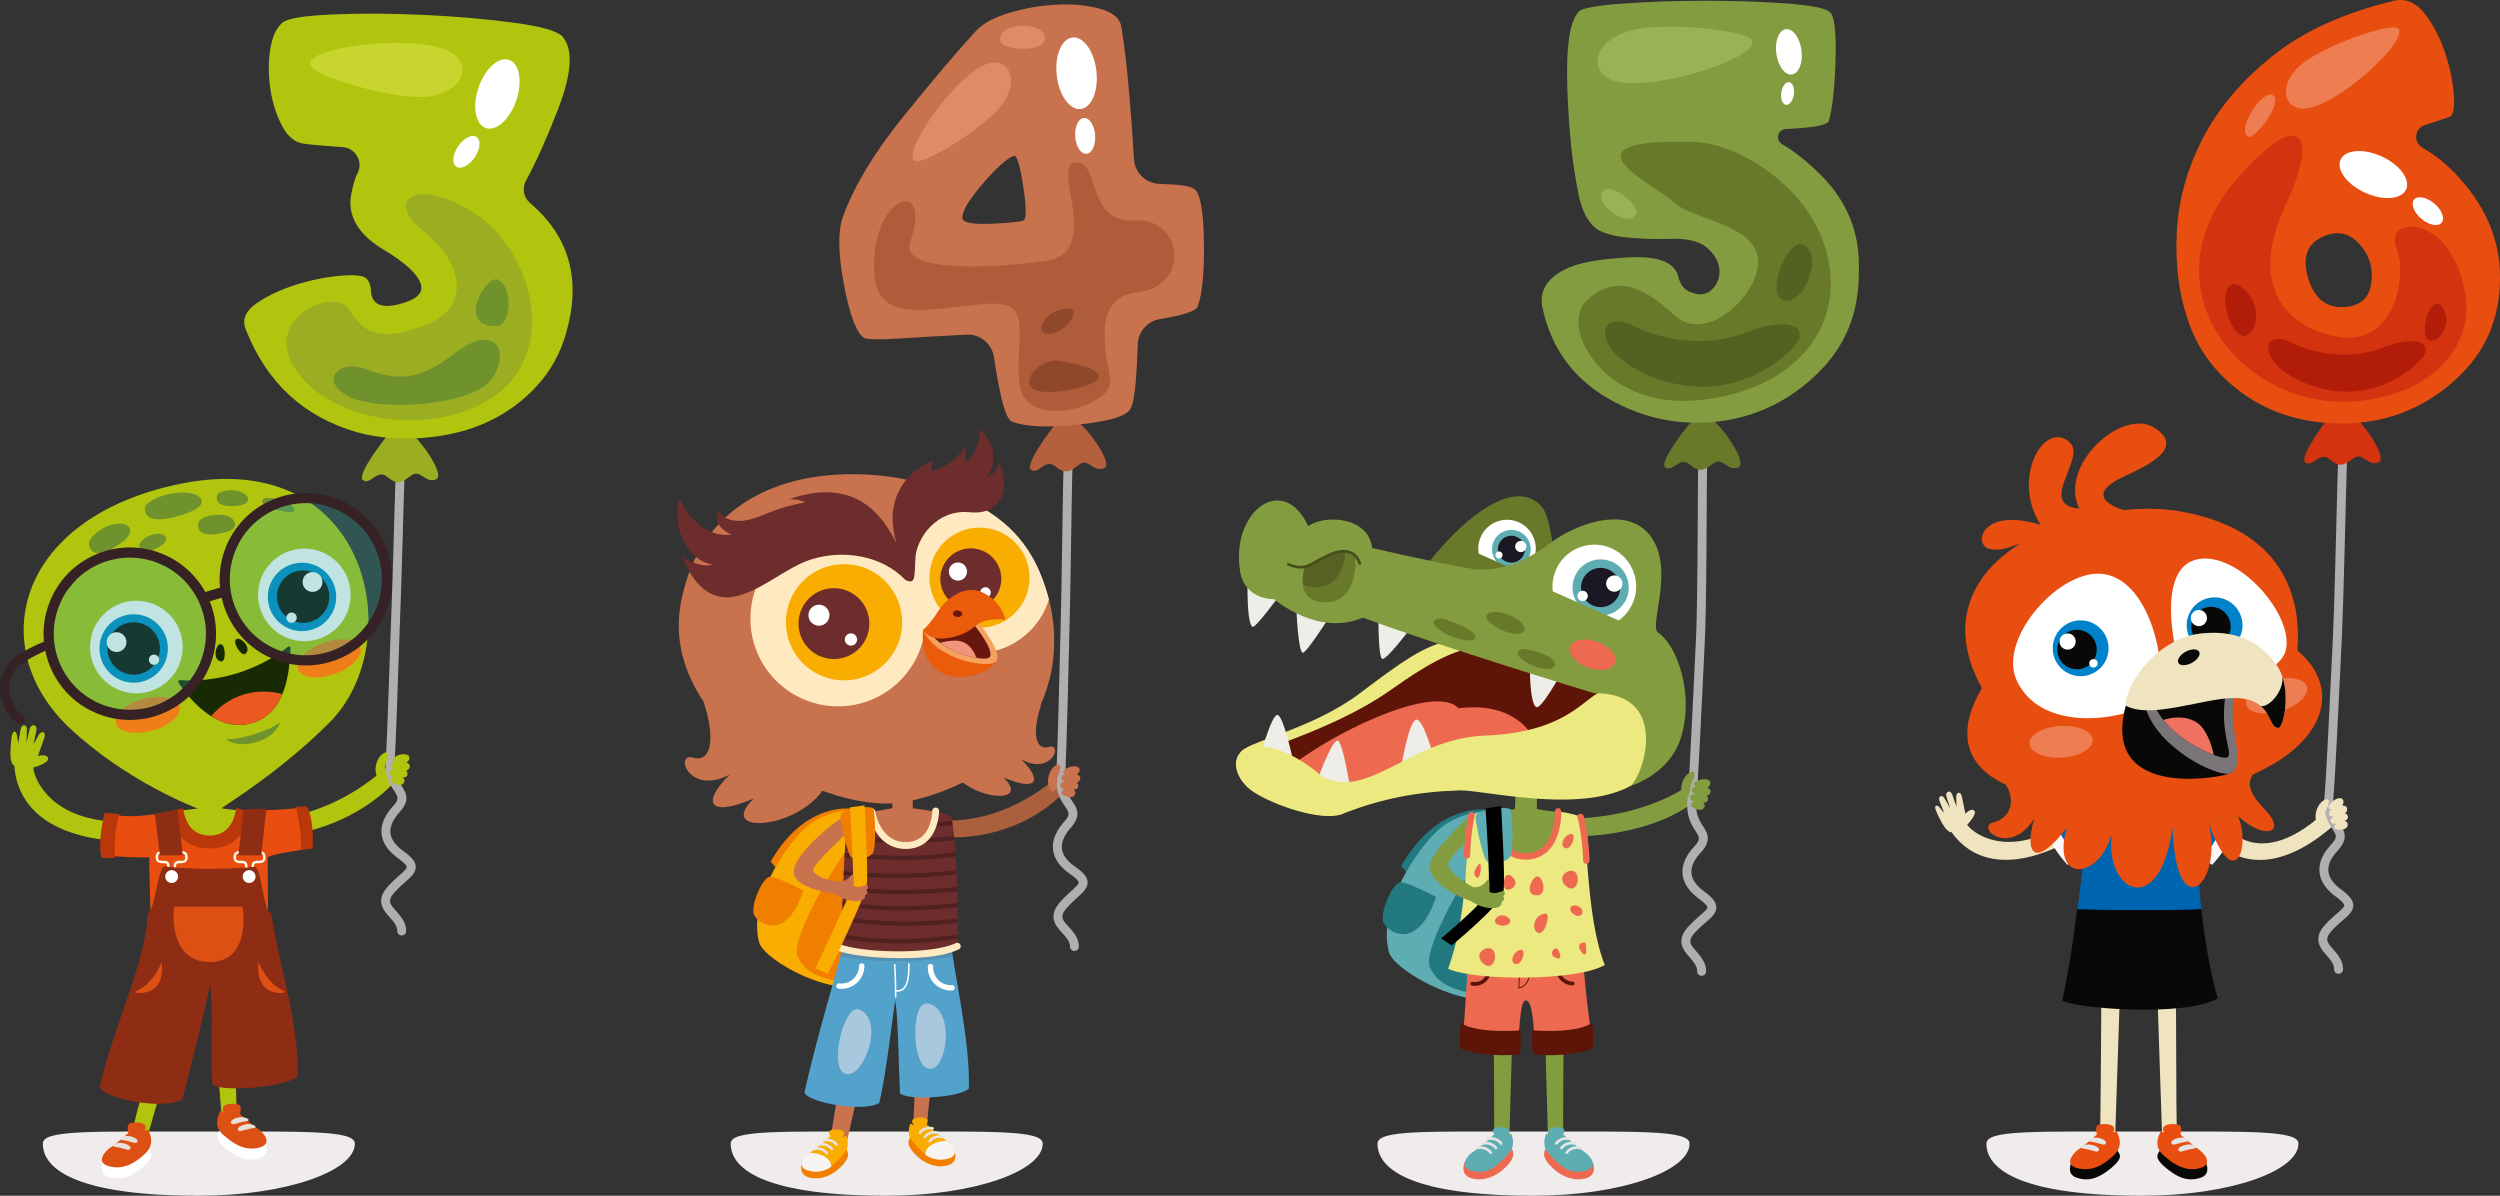 <svg xmlns="http://www.w3.org/2000/svg" id="Layer_2" data-name="Layer 2" viewBox="0 0 2726.09 1303.88"><rect x="0" y="0" width="2726.09" height="1303.88" fill="#333333" stroke="none"/><defs><style>.cls-10,.cls-12,.cls-14,.cls-15,.cls-17,.cls-19,.cls-2,.cls-20,.cls-21,.cls-23,.cls-24,.cls-25,.cls-28,.cls-30,.cls-32,.cls-34,.cls-35,.cls-37,.cls-38,.cls-39,.cls-4,.cls-43,.cls-44,.cls-48,.cls-49,.cls-50,.cls-51,.cls-52,.cls-53,.cls-55,.cls-56,.cls-6,.cls-61,.cls-62,.cls-63,.cls-64,.cls-65,.cls-66,.cls-67,.cls-68,.cls-7,.cls-8{stroke-width:0}.cls-2{fill:#182a03}.cls-4{fill:#f9ad00}.cls-6{fill:#b1c50e}.cls-7{fill:#29a59b;opacity:.3}.cls-8{fill:#100b09}.cls-10{fill:#080907}.cls-12{fill:#f0e3c0}.cls-14{fill:#e9deda}.cls-15{fill:#ba3709}.cls-17{fill:#f07f00}.cls-19{fill:#8f2c14}.cls-20{fill:#dc5113}.cls-21{fill:#9bad20}.cls-23{fill:#839c40}.cls-24{fill:#68792a}.cls-25{fill:#e84e0f}.cls-28{fill:#6d2d2d}.cls-30{fill:#fbcdad}.cls-32{fill:#ed6a51}.cls-34{fill:#5f1408}.cls-35{fill:#362124}.cls-37{fill:#0082ca}.cls-38{fill:#0089ca}.cls-39{fill:#6f922d}.cls-43{fill:#b0afb0}.cls-44{fill:#fff9e7}.cls-48{fill:#ffe9c0}.cls-49{fill:#c8724e}.cls-50{fill:#edeee8}.cls-51{fill:#d4330f}.cls-52{fill:#68170e}.cls-53{fill:#f0ecec}.cls-55{fill:#e6e5e5}.cls-56{fill:#ef7d52}.cls-61{fill:#fff}.cls-62{fill:#ea5b0c}.cls-63{fill:#f7f4f4}.cls-64{fill:#5eadb3}.cls-65{fill:#237980}.cls-66{fill:#ece981}.cls-67{fill:#b21d0a}.cls-68{fill:#1b1723}</style></defs><g id="Layer_1-2" data-name="Layer 1"><path d="M1842.35 1247.04c0 29.89-75.01 56.84-170.13 56.84-128.38 0-170.13-26.95-170.13-56.84 0-14.95 51.94-13.14 168.16-13.14s172.09-1.8 172.09 13.14Z" class="cls-53"/><path d="M1848.44 873.37c-46.78 37.77-123.49 38.44-123.49 38.44l-4.75-19.55s70.45.06 124.01-37.82c3.37 1.85 4.23 18.93 4.23 18.93Z" class="cls-23"/><path d="M1855.5 1064.05c-2.69 0-4.86-2.18-4.86-4.86 0-5.87-3.96-10.41-8.15-15.22-6.7-7.68-15.87-18.2-1.1-33.96 4.45-4.74 8.74-8.49 12.19-11.5 4.07-3.55 8.29-7.23 8.21-9.03-.04-.87-1.05-3.56-9.66-9.86-10.42-7.62-16.42-16.74-17.36-26.35-.96-9.87 3.29-20.02 12.64-30.17 7.2-7.82 5.85-9.95 1.38-17.03-4.41-6.98-10.45-16.54-8.7-34.36 1.73-17.63 5.49-96.09 9.13-171.96 2.59-54.12 1.6-186.65 3.05-209.78a4.872 4.872 0 0 1 5.16-4.55c2.68.17 4.72 2.48 4.55 5.16-1.44 23.06-.45 155.56-3.04 209.64-3.64 75.99-7.41 154.57-9.16 172.44-1.42 14.5 3.18 21.79 7.24 28.22 4.82 7.63 9.8 15.51-2.45 28.81-7.39 8.02-10.8 15.64-10.11 22.64.84 8.56 7.76 15.3 13.43 19.45 9.46 6.92 13.41 11.93 13.64 17.29.28 6.47-4.94 11.02-11.53 16.77-3.46 3.01-7.37 6.43-11.48 10.82-8.76 9.35-5.6 12.97 1.33 20.92 4.7 5.39 10.55 12.1 10.55 21.61 0 2.69-2.18 4.86-4.86 4.86Z" class="cls-43"/><path d="M1841.65 462.88s-33.73 41.16-25.72 46.88c8 5.72 15.43-12.58 26.3-3.43 10.86 9.15 15.08 6.96 26.3-1.14 10.29-7.43 14.86 9.22 26.87 4.57s-21.72-50.31-28.01-50.88c-6.29-.57-14.67-7.72-25.72 4Z" class="cls-24"/><path d="M1848.72 852.73c6.41-4.48 15.61-3.81 16.28.25.67 4.05-3.39 5.77-3.39 5.77s4.96 1.93 3.42 5.46c-1.78 4.05-4.65 3.49-4.65 3.49s3.06.79 1.79 5.03c-.83 2.78-5.24 2.42-5.24 2.42s4.05 2.61.58 6.5c-3.47 3.89-13.12-1.11-13.61-3.44-.8-3.81 4.37-4.05 4.37-4.05s-6.07-.82-5.42-4.95c.65-4.13 5.85-2.99 5.85-2.99s-5.12-1.95-3.99-5.27c1.13-3.32 5-2.95 5-2.95s-5.28-2.27-.98-5.27Zm-13.44 16.12c-1.94-2.93-2.91-9.83-.66-16.19 3.34-9.39 11.32-13.02 12.83-10.28 1.73 3.15-3.61 13.09-3.61 13.09s-.58 6.82-2.11 11.35c-2.2 6.52-6.44 2.02-6.44 2.02Z" class="cls-23"/><path d="M1623.33 883.08s-54.45-10.01-95.37 61.08c8.71 15.29 68.55 49.24 89.58 50.03 38.74 1.45 33.65-104.58 5.79-111.11Z" class="cls-65"/><path d="M1627.01 884.92s-24.73-3.25-52.1 14.89c-21.53 14.27-74.33 85.33-60.43 138.29 5.56 21.17 93.29 70.31 134.12 45.18 40.83-25.13 13.74-200.32-21.59-198.36Z" class="cls-64"/><path d="M1652.54 908.13c23.57 43.39 34.22 150.12 1.65 170.16-15.39 9.47-24.75 5.18-56.65 3.14-29.65-7.53-33.19-18.3-37.76-25.46-11.78-18.45 44.76-113.46 62.42-132.31 8.88-9.47 20.74-13.69 30.34-15.54Zm-86.64 69.95s-30.57-16.45-39.01-16.03c-8.44.42-23.34 34.6-18 44.72 5.34 10.13 36.95 30.8 57.01-28.69Z" class="cls-65"/><path d="M1628.6 1103.11s1.3 128.84.45 144.01c10.03 2.57 16.34 11.47 16.34 11.47l4.15-147.06-20.95-8.42Z" class="cls-23"/><path d="M1648.29 1251.97c1.97 4.37 5.52 9.53-8.05 22.29-9.87 9.28-23.66 14.28-36.09 10.47-13.01-3.99-7.06-17.52-7.06-17.52l51.2-15.24Z" class="cls-32"/><path d="M1648.06 1236.3c1.29 3.29 3.44 11.31-.18 18.05-14.56 17.29-25.01 27.12-43.47 22.07-14.48-3.96-4.84-16.24 2.79-21.11 7.62-4.88 22.16-18.43 22.16-18.43s5.65 5.74 18.7-.57Z" class="cls-64"/><path d="M1629.35 1236.87c-3.07-4.4-1.51-8.16 7.73-7.61 6.43.38 12.8 3.09 6.07 8.94-2.16 2.23-11.2 1.75-13.8-1.33Z" class="cls-64"/><path d="M1636.89 1248.39c-.47 0-.94-.22-1.23-.64-2.35-3.36-7.9-5.9-13.13-4.33-.79.24-1.63-.21-1.86-1-.24-.79.21-1.63 1-1.86 6.77-2.03 13.53 1.3 16.44 5.48.47.68.31 1.61-.37 2.08-.26.18-.56.27-.85.27Zm-5.68 4.96c-.47 0-.94-.22-1.23-.64-2.35-3.36-7.9-5.9-13.13-4.33-.79.24-1.63-.21-1.86-1-.24-.79.21-1.63 1-1.86 6.77-2.04 13.53 1.3 16.44 5.48.47.68.31 1.61-.37 2.08-.26.18-.56.27-.85.27Zm-5.69 4.96c-.47 0-.94-.22-1.23-.64-2.35-3.36-7.9-5.9-13.13-4.33-.79.24-1.63-.21-1.86-1-.24-.79.21-1.63 1-1.86 6.77-2.04 13.53 1.3 16.44 5.48.47.68.31 1.61-.37 2.08-.26.18-.56.27-.85.27Z" class="cls-55"/><path d="M1705.28 1103.11s-1.3 128.84-.45 144.01c-10.03 2.57-16.34 11.47-16.34 11.47l-4.15-147.06 20.95-8.42Z" class="cls-23"/><path d="M1685.6 1251.97c-1.97 4.37-5.52 9.53 8.05 22.29 9.87 9.28 23.66 14.28 36.09 10.47 13.01-3.99 7.06-17.52 7.06-17.52l-51.2-15.24Z" class="cls-32"/><path d="M1685.83 1236.3c-1.29 3.29-3.44 11.31.18 18.05 14.56 17.29 25.01 27.12 43.47 22.07 14.48-3.96 4.84-16.24-2.79-21.11-7.62-4.88-22.16-18.43-22.16-18.43s-5.65 5.74-18.7-.57Z" class="cls-64"/><path d="M1704.53 1236.87c3.07-4.4 1.51-8.16-7.73-7.61-6.43.38-12.8 3.09-6.07 8.94 2.16 2.23 11.2 1.75 13.8-1.33Z" class="cls-64"/><path d="M1696.99 1248.39c.47 0 .94-.22 1.23-.64 2.35-3.36 7.9-5.9 13.13-4.33.79.24 1.63-.21 1.86-1 .24-.79-.21-1.63-1-1.86-6.77-2.03-13.53 1.3-16.44 5.48-.47.68-.31 1.61.37 2.08.26.18.56.27.85.27Zm5.69 4.96c.47 0 .94-.22 1.23-.64 2.35-3.36 7.9-5.9 13.13-4.33.79.24 1.63-.21 1.86-1 .24-.79-.21-1.63-1-1.86-6.77-2.04-13.53 1.3-16.44 5.48-.47.68-.31 1.61.37 2.08.26.18.56.27.85.27Zm5.68 4.96c.47 0 .94-.22 1.23-.64 2.35-3.36 7.9-5.9 13.13-4.33.79.24 1.63-.21 1.86-1 .24-.79-.21-1.63-1-1.86-6.77-2.04-13.53 1.3-16.44 5.48-.47.68-.31 1.61.37 2.08.26.18.56.27.85.27Z" class="cls-55"/><path d="M1659.19 1032.67c.12-.02 40.34 2.65 67.39-.53-1.42 18.05 4.69 68.56 9.59 104.72-6.89 9.33-55.45 13.73-62.6 8.66-.84-20.88-1.66-54.34-9.62-54.68-6.97-.3-6.45 33.65-10.02 53.23-8.63 4.98-54.69 2.75-59.43-5.03 3.32-34.71 6.57-97.32 7.84-115.8 26.3 7.1 56.74 9.38 56.86 9.42Z" class="cls-32"/><path d="M1592.93 1115.4s-3.02 25.07-.5 27.43c4.38 4.1 38.18 10.62 64.79 6.52 1.88-7.73.66-25.83.66-25.83s-47.27 4.11-64.95-8.12Zm143.12 0s3.02 25.07.5 27.43c-4.38 4.1-38.18 10.62-64.79 6.52-1.88-7.73-.66-25.83-.66-25.83s47.27 4.11 64.95-8.12Zm-130.81-40.63c4.92.89 10.12-.46 14.06-3.52 3.87-3.01 6.29-7.7 6.72-12.56.23-2.65-3.88-2.95-4.11-.3-.34 3.82-2.26 7.37-5.3 9.74-3.12 2.43-7.21 3.22-11.06 2.53-1.1-.2-2.13.88-2.21 1.91-.09 1.21.81 2.01 1.91 2.21Zm91.46-15.35c1.63 8.4 9.51 15.07 18.1 15.13 1.11 0 2.12-.74 2.21-1.91.08-1.06-.79-2.2-1.91-2.21-6.77-.05-13.06-5.11-14.36-11.82-.51-2.6-4.56-1.81-4.05.8Zm-39.56-12.41c-.13 10.09-.88 20.13-1.47 30.19-.04.66.99.74 1.03.08.59-10.07 1.35-20.11 1.47-30.19 0-.66-1.02-.74-1.03-.08Z" class="cls-34"/><path d="M1667.95 1047.94c.92 3.7.66 7.84.17 11.58-.62 4.73-1.98 9.86-5.22 13.51-1.79 2.02-4.15 3.31-6.82 3.7-.66.1-.46 1.11.2 1.01 10.68-1.55 13.26-15.1 13.25-23.98 0-2-.08-4.08-.57-6.03-.16-.64-1.17-.45-1.01.2Z" class="cls-34"/><path d="M1629.63 884.72s12.92-1.58 22.29-2.43c.88-9.79 0-23.61 0-23.61l23.93-1.88s.21 18.9 0 25.33c9.83 2.02 22.04 3.12 26.88 3.69 15.55 63.3-93.47 79.55-73.1-1.11Z" class="cls-23"/><path d="M1629.76 884.72s-12.54.21-25.09 4.12c-7.69 15.83-.68 99.1-25.6 167.51 29.08 13.45 141.23 13.63 170.84-4.12-22.48-56.3-17.44-157.48-27.01-161.81-7.84-3.55-23.95-5.64-23.95-5.64s1.64 46.47-32.64 49.03c-37.62 2.81-36.55-49.09-36.55-49.09Z" class="cls-66"/><path d="M1627.97 1035.96c-5.76-6.65-22.11 3.62-11.12 14.09 10.99 10.47 16.88-7.44 11.12-14.09Zm90.26-84.34c-5.76-6.65-22.11 3.62-11.12 14.09 10.99 10.47 16.88-7.44 11.12-14.09Zm-32.38 44.77c-11.86-.51-17.21 16.5-9.07 20.49 8.14 3.99 13.91-20.28 9.07-20.49Zm43.03 31.58c-6.94-1.33-9.77 4.58-3.32 11.43s3.32-11.43 3.32-11.43Zm-70.35 7.72c-6.65.38-13.45 12.18-6.58 15.38 6.86 3.2 13.23-15.77 6.58-15.38Zm54.57-126.35c-6.65.38-13.45 12.18-6.58 15.38 6.86 3.2 13.23-15.76 6.58-15.38Zm-62.75 48.14c-9.05-10.11-12.44 4.45-9.67 10.58 2.77 6.13 17.31-2.04 9.67-10.58Zm-39.2-13.16c-1.52 2.63-6.29 7.88-1.24 12.32s7.33-22.85 1.24-12.32Zm31.75 55.09c-9.35-5.03-18.09 5.96-8.58 9.19 9.51 3.23 17.92-4.16 8.58-9.19Zm34.39-43.56c-6.04-1.72-15.77 19.11-2.78 20.45 12.99 1.34 8.82-18.73 2.78-20.45Zm44.59 32.85c-7.73-4.57-13.92 2.59-5.74 8.27 8.18 5.69 13.47-3.71 5.74-8.27Zm-23.14 46.65c-2.43-4.34-10.75 4.21-3.81 8.19 6.95 3.97 8.46.13 3.81-8.19Zm-35.34-97.95c-8.73 0-16.15-2.84-22.08-8.46-15.48-14.67-15.07-43.09-15.05-44.3.04-1.9 1.59-3.42 3.49-3.42h.07c1.93.04 3.46 1.63 3.42 3.56 0 .26-.35 26.57 12.89 39.1 5.22 4.94 11.74 7.04 19.92 6.43 30.58-2.28 29.43-44.99 29.42-45.42a3.489 3.489 0 0 1 3.37-3.61c1.91-.03 3.54 1.44 3.61 3.37.02.5.38 12.37-3.63 24.75-5.54 17.08-16.69 26.71-32.24 27.88-1.07.08-2.13.12-3.17.12Zm-63.75-1.1h-.11a3.486 3.486 0 0 1-3.38-3.59c.81-26.67 4.95-43.97 5.12-44.69a3.491 3.491 0 0 1 4.21-2.57c1.87.45 3.02 2.34 2.57 4.21-.04.17-4.14 17.37-4.93 43.25a3.49 3.49 0 0 1-3.49 3.38Zm130.12 5.58c-1.89 0-3.45-1.51-3.49-3.42-.41-19.86-4.18-40.85-6.09-46.53a3.49 3.49 0 0 1 2.2-4.42 3.49 3.49 0 0 1 4.42 2.2c2.08 6.21 6.02 27.76 6.45 48.61a3.487 3.487 0 0 1-3.42 3.56h-.07Z" class="cls-32"/><path d="M1609.18 890c-.98 3.85 6.54 39.88 11.41 48.41 2.58 4.5 24.81 3.49 27.04-6.56 3.03-13.65 1.21-40.85-.27-49.25-5.74-4.18-38.27.71-38.18 7.4Z" class="cls-64"/><path d="M1619.91 881.39s5.45 81.1 3.09 90.92c-2.36 9.81-51.53 50.94-51.53 50.94l11.46 7.73s54.09-44.28 56.45-58.02c2.36-13.74-2.53-93.89-2.53-93.89l-16.94 2.32Z" style="fill:#010000;stroke-width:0"/><path d="M1596.84 919.78c-11.71 12.03-17.94 18.68-17.68 22.52.74 10.96 27.43 25.54 27.52 25.13 13.39.64 14.84-11.47 16.87-7.35 1.35 2.73.36 6.9.6 11.43.1 1.94 3.81 2.57 6.84 2.2 4.7-.71 7.39-2.36 8.05-2.56 3.83 2.37.91 6.37-.48 6.25 2.71.47 2.14 4.77-1.42 6.28 1.43 1.8-1.05 5.65-6.17 6.3-15.15 1.91-27.54-7.73-27.54-7.73-4.65-.86-41.29-15.46-44.4-35.82-1.84-12.03 25.56-40.2 41.37-54.32-.32-3.84-2.95 22.78-3.57 27.67Z" class="cls-23"/><path d="M1557.9 613.08c43.06-54.01 95.5-91.6 122.95-60.93 15.25 17.05 14.47 92.07 22 100.7-15.94-6.7-92.62-18.52-144.95-39.77Z" class="cls-24"/><path d="M1613.86 587.4c-5.92 16.28 2.48 34.27 18.76 40.18 16.27 5.91 34.25-2.48 40.17-18.76 5.91-16.27-2.49-34.25-18.75-40.16-16.29-5.92-34.26 2.48-40.18 18.75Z" class="cls-61"/><path d="M1628.26 591.68c-3.97 10.94 1.67 23.02 12.62 27 10.93 3.98 23.01-1.67 26.99-12.61 3.98-10.93-1.67-23.02-12.6-26.99-10.94-3.98-23.02 1.67-27 12.6Z" class="cls-64"/><path d="M1634.24 593.85c-2.78 7.64 1.16 16.07 8.81 18.85 7.62 2.77 16.06-1.16 18.84-8.81 2.76-7.62-1.19-16.07-8.8-18.83-7.62-2.78-16.07 1.16-18.84 8.79Z" class="cls-68"/><path d="M1652.58 593.85c-1.16 3.16.48 6.66 3.65 7.81a6.093 6.093 0 0 0 7.81-3.65c1.13-3.14-.48-6.64-3.65-7.79-3.17-1.15-6.66.48-7.8 3.63Zm-21.64 10c-.73 2.01.29 4.22 2.29 4.96 2.03.73 4.25-.3 4.98-2.32.73-2-.31-4.23-2.32-4.95a3.85 3.85 0 0 0-4.94 2.31Z" class="cls-61"/><path d="m1676.88 632.15-79.81-35.18s3.26 27.68 31.04 40.03c27.78 12.35 48.77-4.85 48.77-4.85Z" class="cls-24"/><path d="M1584.71 698.33c-29.23 2.54-61.73 27.4-102.13 57.83-52.94 39.88-125.56 52.95-130.04 64.76-15.57 41.06 84.31 20.53 189-8.44 104.76-28.98 206.82-61.76 206.82-61.76s-107.5-57.28-163.65-52.39Z" class="cls-66"/><path d="M1633.13 704.89c-36.64-3.96-70.7 14.96-117.17 47.83-67.75 47.91-167.17 70.3-158.29 76.51 15.22 10.63 89.14 42 196.2 23.67 204.77-35.06 224.71-103.51 224.71-103.51s-83.46-37.8-145.45-44.5Z" class="cls-34"/><path d="M1590.59 772.4c-38.28-40.3-256.58 93.01-197.43 98.48 92.55 8.56 277.9-68.14 277.9-68.14s-18.85-38.46-80.47-30.35Z" class="cls-32"/><path d="M1372.46 830.76s13.62-52.02 20.58-51.12c6.42.82 16.04 45.7 16.04 45.7l-36.62 5.42Zm62.84 23.13s16.27-45.81 23.12-46.41c5.49-.48 13.51 50.13 13.51 50.13l-36.64-3.72Zm92.23-15.06s8.44-53.42 17-54.13c7.72-.64 19.61 43.11 19.61 43.11l-36.61 11.03Z" class="cls-50"/><path d="M1441.52 846.48s-47.43-43.73-83.72-29.62c-13.1 5.83-14.67 25.24 2.52 41.67 15.6 15.04 83.18 40.97 106.7 27.68 40.32-15.33 78.51-22.98 124.74-24.32 31.76-.92 194.58 42.67 218.54-45.21 3.97-14.55-7.42-43.53-40.93-60.7-38.25-20.93-33.78 41.71-150.58 46.15-80.53 3.07-126.77 71.53-177.27 44.35Z" class="cls-66"/><path d="M1360.39 634.75s-1.08 46.16 5.59 48.83c3.11 1.25 27.3-31.75 27.3-31.75l-32.89-17.09Zm53.17 26.79s1.66 49.36 7.04 50.23c3.77.61 28.75-38.56 28.75-38.56l-35.79-11.67Zm89.53 9.24s-.46 46.96 4.31 47.73c4.87.79 28.5-30.61 28.5-30.61l-32.81-17.12Zm165.01 53.64s-.28 42.62 6.96 46.6c5.49 3.05 26.94-36.16 26.94-36.16l-33.91-10.44Z" class="cls-50"/><path d="M1352.27 622.9c5.18 31.67 36.99 30.41 36.99 30.41s47.54 41.37 96.95 20.2c90.95 33.57 244.82 80.17 252.29 82.45 78.7-1.2 57.42 81.87 40.07 100.74 8.87-2.36 41.52-16.64 53.01-48.42 16.97-46.94-1.33-103.95-24.27-119.09-8.39-9.62 18.69-68.77-7.32-104.3-22.97-31.37-71.77-17.94-104.53 3.69-15.49 11.15-46.91 36.44-88.62 31.99-19.75-3.19-56.47-10.61-110.57-22.93-3.86-34.13-51.02-36.95-69.78-23.96-27.3-59.08-84.87-15.79-74.23 49.21Z" class="cls-23"/><path d="M1422.95 617.93s-12.83 37.33 20.46 38.86c33.2 1.53 36.64-36.86 33.68-51.44-5.67-6.17-16.77-6.43-33.55 2.57-14.91 7.89-20.59 10.01-20.59 10.01Z" class="cls-24"/><path d="M1467.02 601.06c-5.91-.33-13.68 1.72-23.48 6.86-14.91 7.89-20.59 10.01-20.59 10.01s-3.31 9.69-2.18 19.4c3.14 1.5 6.85 2.64 11.76 2.86 26.02 1.16 33.79-21.96 34.5-39.13Z" style="fill:#586124;stroke-width:0"/><path d="M1403.46 615.44c-.01-.09-.02-.32.05-.46.29-.75 1.17-1.13 1.93-.86 14.44 5.33 19.12 2.65 28.58-2.81 4.45-2.54 10.06-5.73 18.08-8.96 8.96-3.49 16.41-3.72 22.32-.62 7.65 3.89 9.64 11.87 9.75 12.26.19.8-.37 1.65-1.18 1.83-.74.13-1.56-.32-1.77-1.14-.03-.11-1.76-6.98-8.26-10.3-5.03-2.62-11.71-2.41-19.73.78-7.85 3.06-13.33 6.23-17.74 8.77-9.97 5.7-15.37 8.83-31.08 3.01-.68-.21-.96-.8-.94-1.51Z" style="fill:#474f1b;stroke-width:0"/><path d="M1695.62 623.94c-8.61 23.69 3.61 49.87 27.31 58.48 23.69 8.61 49.86-3.61 58.47-27.31 8.6-23.67-3.62-49.85-27.3-58.46-23.7-8.61-49.87 3.62-58.48 27.29Z" class="cls-61"/><path d="M1712.37 705.09c-2.83 7.78 5.79 18.06 19.26 22.95 13.46 4.89 26.66 2.55 29.49-5.23 2.82-7.78-5.8-18.05-19.25-22.94-13.47-4.89-26.67-2.55-29.5 5.23Z" class="cls-32"/><path d="M1716.59 630.17c-5.78 15.92 2.43 33.51 18.36 39.29 15.9 5.79 33.5-2.43 39.28-18.35 5.79-15.91-2.43-33.5-18.34-39.28-15.93-5.79-33.5 2.43-39.3 18.34Z" class="cls-64"/><path d="M1725.3 633.33c-4.05 11.12 1.69 23.39 12.82 27.43 11.1 4.03 23.37-1.69 27.42-12.82 4.01-11.09-1.73-23.38-12.81-27.4-11.09-4.04-23.39 1.69-27.43 12.79Z" class="cls-68"/><path d="M1751.98 633.33c-1.69 4.6.7 9.7 5.31 11.36 4.61 1.68 9.68-.7 11.36-5.31 1.65-4.58-.7-9.66-5.31-11.34-4.61-1.67-9.69.7-11.36 5.29Zm-31.49 14.56a5.63 5.63 0 0 0 3.34 7.22c2.95 1.06 6.19-.44 7.24-3.38 1.06-2.91-.45-6.15-3.38-7.21-2.93-1.07-6.14.45-7.2 3.37Z" class="cls-61"/><path d="M1694.48 721.23c6.16 9.19-10.69 11.63-27.31 2.48-23.22-12.82-7.52-17.33-2.72-15.9 4.82 1.42 24.14 4.55 30.02 13.42Zm-86.58-29.07c6.13 9.23-15.62 7.62-32.18-1.59-23.18-12.88-7.49-17.33-2.66-15.9 4.78 1.43 28.98 8.6 34.85 17.49Zm53.76-9.58c5.12 9.97-10.73 11.84-27.78 2.63-23.82-12.88-10.54-19.51.16-17.77 5.28.86 22.7 5.53 27.62 15.14Z" class="cls-24"/><path d="m1784.34 685.04-99.29-43.77s4.05 34.44 38.62 49.8c34.56 15.36 60.68-6.03 60.68-6.03Zm210.72-672.02c5.21 3.41 7.36 20.79 6.46 52.14-.9 31.36-3.36 53.64-7.36 66.87-1.2 3.61-11.52 6.16-30.96 7.66-5.26.41-10.63.77-16.1 1.1-8.71.52-11.44 12.01-3.91 16.4 13.51 7.88 27.4 18.88 41.65 32.99 29.65 29.35 43.68 64.46 42.07 105.33.6 44.68-14.28 81.8-44.63 111.35-30.35 29.55-65.66 47.03-105.94 52.44-43.48 5.61-84.4-2.65-122.77-24.79-38.37-22.14-62.26-55.24-71.68-99.32-3.61-17.43 4.61-31.26 24.64-41.47 13.62-7.01 36.82-11.37 69.57-13.07 32.76-1.7 50.84 5.67 54.24 22.09.2 1.41.7 2.81 1.5 4.21 2.2 5.81 6.21 9.72 12.02 11.72 9.41 3.81 17.03 2.85 22.84-2.86 5.81-5.71 8.57-12.67 8.26-20.89-.3-8.21-4.31-16.02-12.02-23.44-7.71-7.41-20.29-11.12-37.71-11.12-12.02.6-25.65.4-40.87-.6-24.04-1.2-39.77-5.66-47.18-13.37-7.41-7.71-12.62-18.78-15.63-33.21-6.81-32.05-10.97-71.12-12.47-117.2s2.75-73.93 12.77-83.55c3.61-3.61 19.03-6.41 46.28-8.42 27.24-2 56.9-3.05 88.95-3.16 32.05-.1 61.91.85 89.56 2.86 27.65 2 43.77 5.11 48.39 9.32Z" class="cls-23"/><path d="M1953.96 81.23c-7.57 1.01-15.18-9.23-17-22.88-1.82-13.65 2.84-25.53 10.41-26.54 7.57-1.01 15.18 9.23 17 22.88 1.82 13.65-2.84 25.53-10.41 26.54Zm-6.48 33.09c-3.78-.54-6.05-6.5-5.08-13.32.97-6.81 4.82-11.9 8.6-11.36 3.78.54 6.06 6.5 5.09 13.31-.97 6.81-4.82 11.9-8.6 11.36Z" class="cls-61"/><path d="M1752.57 84.74c33.62 21.98 172.73-22.39 157.19-41.79-8.14-10.15-93.6-19.25-131.35-9.75-34.36 8.64-47.56 37.34-25.84 51.54Zm31.28 149c5.78-9.37-29.41-37.88-36.8-23.83-7.39 14.05 27.48 38.94 36.8 23.83Z" style="fill:#9ab255;stroke-width:0"/><path d="M1848.37 154.82c43.72 1.27 129.62 47.75 145.54 129.62 15.92 81.87-47.76 145.54-147.82 152.37-100.06 6.82-145.54-81.87-115.98-109.16 29.56-27.29 59.13-18.19 95.51 15.92 36.39 34.11 97.79-27.29 90.96-63.67-6.82-36.39-72.77-40.93-90.96-59.13-18.19-18.19-134.17-70.5 22.74-65.95Z" class="cls-24"/><path d="M1905.45 361.99c-40.58 16.34-88.91 11.15-125.3-7.04s-45.78 21.84 6.52 49.13c52.3 27.29 113.65 24.08 162.02-18.45 33.44-29.4 1.15-41.51-43.24-23.64Zm58.9-95.74c-15.51-4.23-40.93 56.85-18.19 61.4 22.74 4.55 43.21-54.58 18.19-61.4Z" style="fill:#546221;stroke-width:0"/><path d="M2506.31 1247.04c0 29.89-75.01 56.84-170.13 56.84-128.38 0-170.13-26.95-170.13-56.84 0-14.95 51.94-13.14 168.16-13.14s172.09-1.8 172.09 13.14Z" class="cls-53"/><path d="M2111.15 878.54c2.81-1.32 7.31 7.27 8.65 7.37-.07-.34-3.95-10.21-4.82-12.34-2.03-4.99 2.46-7.55 4.98-3.59 2.12 3.32 6.43 11.29 6.68 11.68-.08-.44-3.45-10.85-4.1-12.76-1.92-5.62 4.05-8.55 6.38-2.14 1.59 4.34 4.09 12.09 4.49 12.69.15-.34-.29-6.5-.3-10.15 0-6.03 5.15-6.87 6.33-.08.92 5.37 3.73 18.1 3.73 18.1s5.94-6.71 9.58-3.36c3.69 3.34-7.06 14.72-7.06 14.72l-.72.39c4.61 7.46 35.48 33.52 89.49 8.12 11.92-5.6 18.34 12.21 7.7 16.96-77.43 34.54-107.12-7.18-114.17-16.83 0 0-4.59 2.25-12.71-14.3-3.18-6.49-6.84-13.2-4.13-14.49Zm180.19 213.16s-.7 137.2-1.56 152.49c10.11 2.59 16.47.68 16.47.68l5.19-155.56-20.11 2.39Z" class="cls-12"/><path d="M2308.56 1253.94c1.92 4.26 8.99 7.57-8.03 21.01-10.24 8.08-21.24 14.3-36.2 9.24-12.58-4.26-4.94-18.07-4.94-18.07l49.17-12.18Z" class="cls-10"/><path d="M2307.67 1233.47c2.47 3.97 8.43 15.7-2.63 26.21-7.44 7.07-21.49 19.12-40.1 14.03-14.59-3.99-4.87-16.37 2.81-21.28 6.11-3.91 16.64-13.37 20.68-17.06 1.04-.95 1.65-1.52 1.65-1.52s2.08 8.51 17.58-.38Z" class="cls-25"/><path d="M2286.81 1239.3c0-2.91-2.54-8.43 0-11.77 2.05-2.68 16.5-2.89 18.36 2.06 1.09 2.91-2 9.42-4.54 10.92-2.99 1.76-10.91.44-13.81-1.21Z" class="cls-25"/><path d="M2282.42 1240.6c4.45-.81 10.84 1.09 13.18 3.54 2.32 2.45-.2 4.21-2.08 4.01-1.89-.2-7.48-2.38-13.69-3.22-6.2-.83-.96-3.69 2.6-4.32Zm-7.64 7.57c4.45-.81 10.84 1.09 13.18 3.54 2.32 2.45-.2 4.21-2.08 4.01-1.89-.2-7.48-2.38-13.69-3.22-6.2-.83-.96-3.69 2.6-4.32Z" class="cls-55"/><path d="M2372.77 1092.85c.64 114.09.06 124.52 1.56 151.34-10.11 2.59-16.47.68-16.47.68l-5.19-155.56 20.11 3.54Z" class="cls-12"/><path d="M2355.55 1253.94c-1.92 4.26-8.99 7.57 8.03 21.01 10.24 8.08 21.24 14.3 36.2 9.24 12.58-4.26 4.94-18.07 4.94-18.07l-49.17-12.18Z" class="cls-10"/><path d="M2356.44 1233.47c-2.47 3.97-8.76 16.53 2.63 26.21 7.82 6.65 21.49 19.12 40.1 14.03 14.59-3.99 4.87-16.37-2.81-21.28-6.11-3.91-16.64-13.37-20.68-17.06-1.04-.95-1.65-1.52-1.65-1.52s-2.08 8.51-17.58-.38Z" class="cls-25"/><path d="M2377.3 1239.3c0-2.91 2.54-8.43 0-11.77-2.05-2.68-16.5-2.89-18.36 2.06-1.09 2.91 2 9.42 4.54 10.92 2.99 1.76 10.91.44 13.81-1.21Z" class="cls-25"/><path d="M2381.69 1240.6c-4.45-.81-10.84 1.09-13.18 3.54-2.32 2.45.2 4.21 2.08 4.01 1.89-.2 7.48-2.38 13.69-3.22 6.2-.83.96-3.69-2.6-4.32Zm7.64 7.57c-4.45-.81-10.84 1.09-13.18 3.54-2.32 2.45.2 4.21 2.08 4.01 1.89-.2 7.48-2.38 13.69-3.22 6.2-.83.96-3.69-2.6-4.32Z" class="cls-55"/><path d="m2363.17 878.64-17.02-2v-17.25h-26.72v17.28l-16.59 1.97c-1.67 31.51 28.14 33.16 30.11 33.23s.02 0 .05 0h.05c1.97-.08 31.78-1.73 30.12-33.24Z" class="cls-30"/><path d="M2333 871.92c4.77 0 8.93 1.69 11.27 4.22v-11.68h-22.52v11.68c2.34-2.53 6.5-4.22 11.26-4.22Z" style="fill:#f1b48b;stroke-width:0"/><path d="M2369.61 878.91c-.17 26.76-19.04 36.67-36.68 34.17v-.03s-.08.01-.12.01c-.04 0-.08 0-.12-.01v.03c-17.63 2.5-35.19-7.41-35.36-34.17-7.62 0-36.04 6.73-58.69 23.85.35 6.37 15.23 33.17 19.47 36.36 6.22-4.2 10.07-5.49 13.95-9.43-.65 22.38-11.63 93.71-10.57 102.91 0 0 32.75 5.26 71.2 5.68s.08 0 .12 0h.12c38.45-.43 69.95-7.37 69.95-7.37 1.06-9.19-6.95-79.27-7.12-100 4.97 3.41 8.42 5.64 10.54 6.59 4.24-3.18 21.96-30.12 22.31-36.49-24.69-19.25-51.35-22.11-59-22.12Z" style="fill:#0065b1;stroke-width:0"/><path d="M2543.68 900.89c-76.34 66.3-119.37 22.82-119.37 22.82l10.19-16.17s35.76 39 101.63-23.1c3.37 1.85 7.55 16.44 7.55 16.44Z" class="cls-12"/><path d="M2550.04 1061.85c-2.69 0-4.86-2.18-4.86-4.86 0-5.87-3.96-10.41-8.15-15.22-6.7-7.68-15.87-18.2-1.1-33.96 4.45-4.74 8.74-8.49 12.19-11.5 4.07-3.55 8.29-7.23 8.21-9.03-.04-.87-1.05-3.56-9.66-9.86-10.42-7.62-16.42-16.74-17.36-26.35-.96-9.87 3.29-20.02 12.64-30.17 7.2-7.82 5.85-9.95 1.38-17.03-4.41-6.98-10.45-16.54-8.7-34.36 1.73-17.63 5.49-96.09 9.13-171.96 2.59-54.12 5.04-189.95 6.49-213.08a4.872 4.872 0 0 1 5.16-4.55c2.68.17 4.72 2.48 4.55 5.16-1.44 23.06-3.89 158.86-6.48 212.94-3.64 75.99-7.41 154.57-9.16 172.44-1.42 14.5 3.18 21.79 7.24 28.22 4.82 7.63 9.8 15.51-2.45 28.81-7.39 8.02-10.8 15.64-10.11 22.64.84 8.56 7.76 15.3 13.43 19.45 9.46 6.92 13.41 11.93 13.64 17.29.28 6.47-4.94 11.02-11.53 16.77-3.46 3.01-7.37 6.43-11.49 10.82-8.76 9.35-5.6 12.97 1.33 20.92 4.7 5.39 10.55 12.1 10.55 21.61 0 2.69-2.18 4.86-4.86 4.86Z" class="cls-43"/><path d="M2539.64 454.6s-33.73 43.94-25.72 49.65c8 5.72 15.43-12.58 26.3-3.43s15.08 6.96 26.3-1.14c10.29-7.43 14.86 9.22 26.87 4.57 12-4.65-21.72-50.31-28.01-50.88-6.29-.57-19.66-1.21-25.72 1.22Z" class="cls-51"/><path d="M2539.71 878.26c3.96-6.75 12.59-9.98 14.89-6.58 2.3 3.4-.66 6.66-.66 6.66s5.31-.32 5.38 3.53c.07 4.43-2.77 5.11-2.77 5.11s3.11-.56 3.73 3.82c.4 2.87-3.75 4.39-3.75 4.39s4.77.68 3.24 5.67c-1.53 4.98-12.38 4.47-13.81 2.56-2.32-3.13 2.28-5.51 2.28-5.51s-5.86 1.79-6.99-2.24c-1.13-4.02 4.07-5.15 4.07-5.15s-5.47.37-5.83-3.12c-.36-3.49 3.31-4.76 3.31-4.76s-5.74.14-3.09-4.38Zm-12.75 20.61c-1.94-2.93-2.91-9.83-.66-16.19 3.34-9.39 11.32-13.02 12.83-10.28 1.73 3.15-3.61 13.09-3.61 13.09s-.58 6.82-2.11 11.35c-2.2 6.52-6.44 2.02-6.44 2.02Z" class="cls-12"/><path d="M2412.25 943.01s20.03-21.06 23.1-39.22c-4.18-2.86-9.87-5.81-9.87-5.81s-9.97 22.33-24.2 38.29c6.33 4.13 10.97 6.74 10.97 6.74Zm-157.82 0s-20.03-21.06-23.1-39.22c4.18-2.86 9.87-5.81 9.87-5.81s9.97 22.33 24.2 38.29c-6.33 4.13-10.97 6.74-10.97 6.74Zm121.89-63.28s-9.36-1.6-14.55-3.58c-2.82 16.17-9.79 29.87-29.3 30.26-19.52-.39-26.48-14.09-29.31-30.26-5.19 1.98-14.55 3.58-14.55 3.58s3.08 40.86 43.5 40.76h.72c40.42.1 43.49-40.76 43.49-40.76Z" style="fill:#fef8fb;stroke-width:0"/><path d="M2264.95 991.12c-5.79 48.14-11.31 77.39-16.11 99.52 6.97 8.4 133.64 19.34 169.48-2.06-6.61-22.67-12.43-50.29-17.89-97.46-8.83 1.88-128.09 1.57-135.48 0Z" class="cls-10"/><path d="M2505.1 709.32c66.42 55.27 9.53 146.55-160.12 161.13-169.66 14.58-232.4-38.03-183.84-120.16-41.27-74.46-5.54-128.42 40.98-156.98 40.38-24.78 112.08-46.17 173.4-35.96 104.18 17.35 135.4 82.93 129.58 151.97Z" class="cls-25"/><path d="M2205.29 602.88c3.86-21.92-13.2 1.45-36.34-4.52-17.34-4.48-8.84-45.99 56.22-26.01-32.98-51.62 4.78-115.84 32.1-89.58 17.9 17.21-36.71 67.4 10.03 71.9-23.16-47.6 47.09-110.64 82.18-88.13 35.45 22.74-12.42 43.23-33.48 53.07-52.17 24.37 3.31 37.58 3.31 37.58l-114.02 45.69Zm150.57 229.55s73.87.86 114.33 0c-19.38 12.94-25.13 25.04-.94 49.86 26.51 27.2-1.86 33.55-28.85 7.39 14.55 34.56-4.67 87.02-32.62 5.93 18.22 66.37-35.3 118.63-38.83 5.93-13.05 101.98-75.51 71.94-66.01 5.75-10.92 51.51-67.62 58.03-49.13-4.9-32.96 43.74-47.38 31.42-35.7-9.63-27.42 42.85-64.99 8.53-43.76 3.74 18.01-4.07 31.71-28.58-3.33-60.1l184.86-3.97Z" class="cls-25"/><ellipse cx="2247.43" cy="808.93" class="cls-56" rx="34.47" ry="17.23" transform="rotate(-3.25 2246.66 808.628)"/><ellipse cx="2482.51" cy="758.56" class="cls-56" rx="34.47" ry="17.23" transform="rotate(-16.6 2482.889 758.625)"/><path d="M2434.27 759.21c-1.85-7.47 8.75-16.52 23.68-20.23 14.93-3.71 28.54-.66 30.4 6.81 1.85 7.47-8.75 16.52-23.68 20.23" style="fill:#ec621a;stroke-width:0"/><path d="M2351.55 759.1c13.34-25.25-4.14-123.64-56.22-132.91-47.54-8.46-117.55 69.66-96.27 115.68 30.59 66.16 141.59 37.85 152.49 17.22Z" class="cls-61"/><circle cx="2277.38" cy="709.32" r="41.2" class="cls-61" transform="rotate(-42.43 2277.39 709.324)"/><circle cx="2268.85" cy="707.02" r="30.45" class="cls-37" transform="rotate(-38.64 2268.665 707.027)"/><circle cx="2264.9" cy="708.36" r="21.53" class="cls-10" transform="rotate(-54.16 2264.775 708.384)"/><path d="M2263.38 700.24c-.38 4.85-4.62 8.48-9.47 8.09-4.85-.38-8.48-4.62-8.09-9.47s4.62-8.48 9.47-8.09c4.85.38 8.47 4.62 8.09 9.47Zm23.95 23.42a4.583 4.583 0 1 1-9.14-.72 4.583 4.583 0 1 1 9.14.72Zm96.4 21.12c-10.81-20.6-36.15-124.27 12.06-134.78 44.87-9.79 106.5 61.4 96.59 99.32-8.69 33.25-99.82 52.28-108.65 35.46Z" class="cls-61"/><circle cx="2423.42" cy="684.19" r="41.2" class="cls-61" transform="rotate(-60.28 2423.226 684.239)"/><circle cx="2414.9" cy="681.88" r="30.45" class="cls-37" transform="rotate(-29.4 2414.82 681.876)"/><circle cx="2411.01" cy="683.34" r="21.53" class="cls-10" transform="rotate(-54.16 2410.88 683.364)"/><path d="M2406.51 674.62c-.38 4.85-4.62 8.47-9.47 8.09-4.85-.38-8.48-4.62-8.09-9.47.38-4.85 4.62-8.48 9.47-8.09 4.85.38 8.47 4.62 8.09 9.47Zm23.95 23.41a4.583 4.583 0 1 1-9.14-.72 4.583 4.583 0 1 1 9.14.72Z" class="cls-61"/><path d="M2436.95 758.15c-13.54 20.96 15.95 79.08-6.55 85.74-22.35 6.61-138.57 23.19-112.39-74.37 12.41-46.24 134.89-36.05 118.94-11.37Z" class="cls-10"/><path d="M2436.95 758.15c-9.71 33.51 15.95 79.08-6.55 85.74-22.56.67-87.9-36.68-92.38-80.93 2.03-33.8 105.54-27.61 98.93-4.81Z" style="fill:#797478;stroke-width:0"/><path d="M2427.24 755.2c-8.63 48.1 12.26 71.26-1.33 71.12-11.23-.11-72.2-26.26-79.99-68.21-2.22-11.95 58.91-21.44 81.32-2.91Z" class="cls-10"/><path d="M2397.54 789.33c-14.24-11.11-33.63-6.04-38.5-4.21 15.27 19.03 39.62 32.32 54.85 38.04-2.51-14.08-9.64-28.6-16.35-33.84Z" style="fill:#ee725f;stroke-width:0"/><path d="M2484.53 793.76c5.55 0 15.36-43.48-1.86-68.45-24.69-35.8-60.33-36.48-80.15-34.83-50.38 4.19-85.18 56.22-84.5 79.04 27.85 15.1 85.4-8.63 118.65-8.33 42.69.39 35.01 32.57 47.86 32.57Z" class="cls-12"/><path d="M2484.53 793.76c4.68 0 12.39-30.94 4.35-55.6 1.24 15.88-14.69 33.52-23.64 31.7 11.27 9.65 10.74 23.91 19.29 23.91Zm-94.23-71.07c-6.22 3.43-12.87 3.55-14.85.26-1.98-3.29 1.45-8.73 7.66-12.17s12.87-3.55 14.85-.26-1.45 8.73-7.66 12.17Z" class="cls-10"/><path d="M2385.78 348.99c-9.82-28.45-13.87-60.21-12.17-95.27 1.7-35.06 11.07-69.17 28.1-102.33s42.53-63.31 76.48-90.46c33.96-27.15 78.29-47.23 132.98-60.26 12.62-2.6 23.64 2.25 33.06 14.57 9.41 12.32 16.78 26.55 22.09 42.68 5.31 16.13 8.46 31.4 9.46 45.83 1 14.42-.6 22.34-4.81 23.74-8.62 3-17.54 5.96-26.75 8.87-.09.03-.18.06-.28.09-11.21 3.58-12.63 18.9-2.38 24.69 18.05 10.19 34.62 24.92 49.69 44.2 21.94 28.05 33.51 58.3 34.71 90.76 1.6 44.88-12.37 82.1-41.92 111.65-29.56 29.55-64.46 47.03-104.73 52.44-23.85 3-47.59 1.9-71.23-3.31s-45.08-14.92-64.31-29.15c-28.25-20.83-47.59-47.08-58-78.74Zm149.08-91.71c-18.89 7.5-24.89 22.78-17.99 45.87 6.89 23.09 20.69 33.58 41.37 31.48 20.08-1.8 29.37-14.84 27.88-39.12-1.2-12.59-6.75-23.45-16.64-32.6-9.89-9.14-21.44-11.02-34.62-5.62Z" class="cls-25"/><path d="M2623.68 206.61c-4.98 10.94-25.01 12.52-44.74 3.53-19.72-8.99-31.67-25.14-26.68-36.08 4.98-10.94 25.01-12.52 44.74-3.53 19.72 8.99 31.67 25.14 26.68 36.08Zm38.71 36.33c-3.88 4.59-13.73 2.64-22.01-4.36-8.27-7-11.84-16.39-7.96-20.98s13.73-2.64 22.01 4.35c8.27 7 11.84 16.39 7.96 20.98Z" class="cls-61"/><path d="M2508.67 118.31c33.49 4.84 123.98-78.49 105.22-87.78-9.82-4.86-78.33 18.56-103.8 39.23-23.18 18.81-23.06 45.42-1.42 48.55Zm-58.21 30.34c6.77 6.52 38.97-36.23 28.53-44.48-10.44-8.26-39.45 33.98-28.53 44.48Z" class="cls-56"/><path d="M2471.27 162.86c29.9-26.92 59.59-23.12 20.93 61.03-38.66 84.14-4.55 131.9 56.85 143.27 61.4 11.37 77.32-65.95 63.67-97.79-13.64-31.84 57.56-39.7 75.05 47.76 11.37 56.85-31.84 113.71-120.53 120.53-82.75 6.37-159.19-52.3-168.28-127.35-9.1-75.05 49.57-126.98 72.31-147.44Z" class="cls-51"/><path d="M2599 378.79c-32.81 13.21-71.9 9.01-101.32-5.7-29.42-14.71-37.02 17.66 5.27 39.73 42.3 22.07 91.91 19.47 131.02-14.92 27.04-23.78.93-33.57-34.97-19.11Zm-151.64-62.98c-23.49-21.15-27.1 18.97-10.84 43.36s37.94-18.97 10.84-43.36Z" class="cls-67"/><path d="M2665.58 339.35c-7.79-21.16-23.41 2.95-21.27 23.76 2.14 20.8 30.26.65 21.27-23.76Z" class="cls-67"/><path d="M1137.03 1247.04c0 29.89-75.01 56.84-170.13 56.84-128.38 0-170.13-26.95-170.13-56.84 0-14.95 51.94-13.14 168.16-13.14s172.09-1.8 172.09 13.14Z" class="cls-53"/><path d="M929.95 882.01s-51.12-9.4-89.54 57.35c8.17 14.36 64.36 46.23 84.11 46.97 36.37 1.36 31.59-98.19 5.44-104.32Z" class="cls-17"/><path d="M933.4 883.74s-23.22-3.05-48.91 13.98c-20.22 13.4-69.79 80.11-56.74 129.84 5.22 19.88 87.59 66.01 125.92 42.42 38.33-23.59 12.9-188.07-20.27-186.23Z" class="cls-4"/><path d="M957.38 905.53c22.13 40.74 32.13 140.95 1.55 159.76-14.45 8.89-23.24 4.86-53.19 2.95-27.83-7.07-31.16-17.18-35.45-23.91-11.06-17.32 42.02-106.53 58.61-124.22 8.34-8.9 19.47-12.85 28.48-14.59Zm-81.35 65.67s-28.7-15.45-36.63-15.05c-7.92.4-21.91 32.48-16.9 41.99 5.01 9.51 34.69 28.92 53.52-26.94Z" class="cls-17"/><path d="M1159.34 864.96c-54.25 54.09-125.43 47.89-125.43 47.89l-.75-18.51s58.37 5.96 120.78-48.01c3.48 1.64 5.4 18.63 5.4 18.63Z" style="fill:#ab5f3d;stroke-width:0"/><path d="M1171.72 1037.01a4.875 4.875 0 0 1-4.98-4.75c-.14-5.86-4.21-10.31-8.51-15.02-6.88-7.52-16.3-17.82-1.9-33.93 4.33-4.85 8.53-8.69 11.91-11.79 3.99-3.65 8.11-7.42 7.99-9.22-.06-.87-1.14-3.54-9.9-9.63-10.6-7.37-16.82-16.34-17.99-25.93-1.2-9.85 2.81-20.1 11.92-30.46 7.01-7.98 5.61-10.09.98-17.05-4.57-6.87-10.84-16.29-9.51-34.15 1.31-17.67 3.2-96.19 5.03-172.13 1.31-54.17 2.14-141.02 3.03-164.18.1-2.68 2.38-4.78 5.05-4.67 2.68.1 4.77 2.36 4.67 5.05-.89 23.09-1.72 109.91-3.03 164.04-1.83 76.06-3.73 154.7-5.06 172.61-1.08 14.53 3.7 21.71 7.91 28.04 5 7.51 10.16 15.28-1.77 28.86-7.2 8.2-10.42 15.89-9.57 22.87 1.04 8.54 8.13 15.11 13.89 19.12 9.62 6.69 13.69 11.61 14.04 16.96.43 6.46-4.67 11.13-11.13 17.04-3.38 3.1-7.22 6.61-11.22 11.09-8.53 9.55-5.29 13.1 1.83 20.88 4.83 5.28 10.83 11.85 11.06 21.35a4.875 4.875 0 0 1-4.75 4.98Z" class="cls-43"/><path d="M1148.95 464.92s-32.74 41.95-24.6 47.47c8.14 5.52 15.13-12.94 26.21-4.05s15.24 6.6 26.26-1.77c10.11-7.67 15.08 8.86 26.97 3.93 11.89-4.93-22.91-49.77-29.21-50.2s-14.85-7.37-25.62 4.61Z" style="fill:#b5603c;stroke-width:0"/><path d="M1160.87 839.25c6.12-4.87 15.34-4.77 16.26-.77.92 4-3.02 5.97-3.02 5.97s5.07 1.62 3.75 5.23c-1.53 4.16-4.43 3.77-4.43 3.77s3.1.6 2.1 4.91c-.66 2.82-5.08 2.74-5.08 2.74s4.2 2.35.98 6.45-13.16-.29-13.8-2.59c-1.04-3.75 4.11-4.32 4.11-4.32s-6.11-.44-5.71-4.6c.4-4.16 5.65-3.34 5.65-3.34s-5.24-1.63-4.31-5.02c.92-3.39 4.8-3.25 4.8-3.25s-5.41-1.94-1.3-5.2Zm-15.55 22.29c-2.12-2.8-3.52-9.63-1.66-16.12 2.75-9.58 10.49-13.7 12.16-11.05 1.93 3.04-2.79 13.29-2.79 13.29s-.16 6.84-1.4 11.46c-1.79 6.64-6.31 2.42-6.31 2.42Zm-120.36 244.8s-15.26 114.72-14.47 128.96c-9.42 2.41-15.34 10.77-15.34 10.77l5.46-131.82 24.35-7.91Z" class="cls-49"/><path d="M992.44 1239.85c-1.85 4.1-5.18 8.95 7.56 20.93 9.27 8.71 22.22 13.41 33.88 9.83 12.22-3.75 6.62-16.45 6.62-16.45l-48.07-14.31Z" class="cls-17"/><path d="M992.65 1225.13c-1.21 3.09-3.23 10.61.16 16.95 13.67 16.24 23.48 25.46 40.82 20.72 13.59-3.72 4.54-15.25-2.62-19.82-7.15-4.58-20.8-17.3-20.8-17.3s-5.31 5.39-17.56-.54Z" class="cls-4"/><path d="M1010.21 1225.67c2.88-4.13 1.41-7.66-7.25-7.14-6.03.36-12.02 2.9-5.7 8.39 2.03 2.09 10.52 1.64 12.95-1.25Z" class="cls-4"/><path d="M1032.41 1243.94c7.59 4.68 14.3 15.98 1.58 19.46-9.69 2.65-18.21.52-25.01-4.13.03-10.42 12.87-15.11 23.43-15.33Z" class="cls-63"/><path d="M1003.13 1236.49c.44 0 .88-.21 1.15-.6 2.2-3.16 7.42-5.54 12.33-4.06.74.22 1.53-.2 1.75-.94.22-.74-.2-1.53-.94-1.75-6.36-1.91-12.7 1.22-15.44 5.14-.44.64-.29 1.51.35 1.96.24.17.52.25.8.25Zm5.34 4.65c.44 0 .88-.21 1.15-.6 2.2-3.15 7.41-5.54 12.33-4.06.74.22 1.53-.2 1.75-.94.22-.74-.2-1.53-.94-1.75-6.36-1.91-12.7 1.22-15.44 5.14-.44.64-.29 1.51.35 1.96.24.17.52.25.8.25Zm5.34 4.66c.44 0 .88-.21 1.15-.6 2.2-3.15 7.41-5.54 12.33-4.06.74.22 1.53-.2 1.75-.94.22-.74-.2-1.53-.94-1.75-6.36-1.92-12.7 1.22-15.44 5.14-.44.64-.29 1.51.35 1.96.24.17.52.25.8.25Z" class="cls-55"/><path d="M928.81 1106.34s-23.12 127.83-23.92 142.07c9.42 2.41 15.34 10.77 15.34 10.77l32.92-144.93-24.35-7.91Z" class="cls-49"/><path d="M922.96 1252.95c1.85 4.1 5.18 8.95-7.56 20.93-9.27 8.71-22.22 13.41-33.88 9.83-12.22-3.75-6.62-16.45-6.62-16.45l48.07-14.31Z" class="cls-17"/><path d="M922.74 1238.24c1.21 3.09 3.23 10.61-.16 16.95-13.67 16.24-23.48 25.46-40.82 20.72-13.59-3.72-4.54-15.25 2.62-19.82 7.15-4.58 20.8-17.3 20.8-17.3s5.31 5.39 17.56-.54Z" class="cls-4"/><path d="M905.18 1238.77c-2.88-4.13-1.41-7.66 7.25-7.14 6.03.36 12.02 2.9 5.7 8.39-2.03 2.09-10.52 1.64-12.95-1.25Z" class="cls-4"/><path d="M882.99 1257.04c-7.59 4.68-14.3 15.98-1.58 19.46 9.69 2.65 18.21.52 25.01-4.13-.03-10.42-12.87-15.11-23.43-15.33Z" class="cls-63"/><path d="M912.26 1249.59a1.4 1.4 0 0 1-1.15-.6c-2.2-3.16-7.42-5.54-12.33-4.06-.74.22-1.53-.2-1.75-.94-.22-.74.2-1.53.94-1.75 6.36-1.91 12.7 1.22 15.44 5.14.44.64.29 1.51-.35 1.96-.24.17-.52.25-.8.25Zm-5.34 4.66a1.4 1.4 0 0 1-1.15-.6c-2.2-3.15-7.41-5.54-12.33-4.06-.74.22-1.53-.2-1.75-.94-.22-.74.2-1.53.94-1.75 6.36-1.91 12.7 1.22 15.44 5.14.44.64.29 1.51-.35 1.96-.24.17-.52.25-.8.25Zm-5.34 4.65a1.4 1.4 0 0 1-1.15-.6c-2.2-3.15-7.41-5.54-12.33-4.06-.74.22-1.53-.2-1.75-.94-.22-.74.2-1.53.94-1.75 6.36-1.92 12.7 1.22 15.44 5.14.44.64.29 1.51-.35 1.96-.24.17-.52.25-.8.25Z" class="cls-55"/><path d="M921.28 1024.54c-10.74 42.45-32.11 111.69-44.02 166.43 1.58 10.94 64.38 22.5 81.52 11.7 7.66-31.25 14.38-93.67 17.48-111.91 3.09 18.24 3.67 72.35 5.1 101.13 4.7 8 63.88 5.84 75.1-4.92 1.58-51.03-15.53-123.22-20.3-163.07-7.46 1.59-60.05 10.61-114.87.65Z" style="fill:#52a2cb;stroke-width:0"/><path d="M937.4 1100.95c-16.53-7.2-31.9 56.46-18.78 67.96 18.94 16.6 48.64-54.97 18.78-67.96Zm73.78-6.69c-17.72-2.34-16.77 62.82-1.12 70.2 22.58 10.65 33.13-65.97 1.12-70.2Z" style="fill:#a9c8dd;stroke-width:0"/><path d="M1038.55 1043.47c-.86-6.94-1.67-13.5-2.4-19.57-7.46 1.59-60.05 10.61-114.87.65-1.48 5.83-3.02 12.06-4.6 18.6 51.87 8.97 101.58 3.49 121.88.33Z" style="fill:#5590b1;stroke-width:0"/><path d="M914.94 1078.15c7.03.74 14.23-1.7 19.46-6.42 5.15-4.65 8.07-11.51 8.17-18.41.05-3.76-5.78-3.76-5.84 0-.08 5.42-2.42 10.64-6.46 14.29-4.15 3.75-9.84 5.3-15.34 4.71-1.57-.17-2.92 1.46-2.92 2.92 0 1.72 1.34 2.75 2.92 2.92Zm123.01 1.91c-7.06.35-14.12-2.49-19.07-7.5-4.88-4.93-7.42-11.95-7.13-18.84.16-3.75 5.98-3.43 5.83.33a19.68 19.68 0 0 0 5.65 14.63c3.93 3.98 9.52 5.84 15.05 5.57 1.58-.08 2.83 1.62 2.75 3.08-.1 1.71-1.5 2.67-3.08 2.75Zm-63.26-28.34c.98 11.79.95 23.58 1.19 35.38.02.78 1.67.78 1.65 0-.24-11.8-.21-23.59-1.19-35.38-.06-.77-1.72-.78-1.65 0Z" class="cls-61"/><path d="M978.49 1081.38c-.52 0-1.06-.03-1.61-.09a.875.875 0 0 1-.78-.96c.05-.48.48-.84.96-.78 3.16.33 5.63-.36 7.55-2.11 4-3.65 5.72-11.75 5.56-26.28 0-.49.38-.88.87-.89.48 0 .87.39.88.87.16 15.08-1.73 23.59-6.13 27.6-1.93 1.76-4.38 2.65-7.3 2.65Z" class="cls-61"/><path d="M984.41 1040.12c0 2.37-1.92 4.29-4.29 4.29s-4.29-1.92-4.29-4.29 1.92-4.29 4.29-4.29 4.29 1.92 4.29 4.29Z" style="fill:#376882;stroke-width:0"/><path d="M1023.87 885.83s-19.52-3.6-28.32-4.4c-.82-9.19 0-22.17 0-22.17l-22.47-1.77s-.19 17.75 0 23.78c-9.23 1.9-25.43 4.47-29.96 5.01 13.24 66.8 83.13 43.51 80.76-.47Z" class="cls-49"/><path d="M1020.27 884.33s7.6 1.92 16.95 5.65c6.85 35.74 7.83 112.2 6.64 141.87-27.3 12.62-99.41 11.28-127.64 1.85 4.37-62.8 3.22-139.03 11.85-143.82 5.07-2.82 22.61-4.66 22.61-4.66s5.67 37.47 37.77 36.76c31.85-.71 31.82-37.63 31.82-37.63Z" class="cls-28"/><path d="M1018.33 897.06c-.43 1.55-.96 3.17-1.61 4.8 7.37-.59 14.74-1.31 22.09-2.19-.22-1.58-.45-3.12-.69-4.61-4.07.48-8.14.94-12.22 1.33-2.52.24-5.04.46-7.56.67Zm25.85 92.07c-.02-1.54-.05-3.1-.07-4.67-6.81.79-13.64 1.47-20.48 2.02-26.3 2.12-52.8 2.39-79.08-.09-8.62-.81-17.21-1.94-25.75-3.39-.06 1.56-.12 3.13-.19 4.7 19.9 3.31 40.08 4.92 60.25 5.12 21.83.22 43.64-1.19 65.32-3.69Zm.02 29.8c-4 .62-8.01 1.2-12.03 1.71-26.83 3.45-53.99 4.51-80.98 2.32-11.41-.93-22.77-2.45-34.02-4.52l-.27 4.69c23.16 4.19 46.72 6.05 70.26 5.59 19.08-.37 38.09-2.2 56.95-5.09.03-1.51.06-3.08.09-4.71ZM923.77 901.69c11.17.94 22.36 1.54 33.57 1.82-.92-1.6-1.72-3.19-2.41-4.74-.22 0-.43 0-.65-.01-9.88-.3-19.75-.86-29.6-1.67-.32 1.37-.62 2.91-.9 4.6Zm85.11 12.31a27.195 27.195 0 0 1-7.05 4.94c13-.38 25.98-1.26 38.89-2.76-.15-1.57-.3-3.11-.46-4.63-4.82.56-9.65 1.04-14.49 1.42-5.62.45-11.25.79-16.88 1.03Zm34.95 57.82c-.04-1.55-.09-3.11-.14-4.67-5.16.52-10.33 1-15.5 1.38-27.9 2.08-55.95 2.25-83.88.59-8.31-.49-16.61-1.15-24.89-1.97l-.18 4.66c20.77 2.04 41.64 3.1 62.52 3.11 20.73 0 41.45-1.03 62.07-3.1Zm-70.31-52.77c-2.84-1.3-5.34-2.96-7.54-4.86-6.6-.2-13.19-.49-19.78-.86-7.91-.44-15.82-.99-23.72-1.61-.15 1.49-.3 3.04-.43 4.65 17.13 1.35 34.29 2.34 51.47 2.67Zm70.77 87.04v-4.69c-6.69.86-13.39 1.56-20.11 2.09-26.36 2.09-52.89 1.73-79.21-.73-8.98-.84-17.93-1.94-26.85-3.26l-.21 4.67c20.41 3.01 40.99 4.83 61.62 5.26 21.64.46 43.31-.61 64.77-3.34Zm-80.78-48.93c13.46.35 26.93.21 40.37-.45 13.13-.64 26.24-1.79 39.27-3.5-.07-1.55-.14-3.1-.22-4.65-11.37 1.51-22.8 2.55-34.25 3.21-13.34.78-26.71 1.04-40.07.81-12.94-.22-25.87-.88-38.75-2.04-3.26-.29-6.51-.63-9.76-.98-.07 1.53-.13 3.08-.19 4.65 1.6.18 3.2.37 4.8.53 12.89 1.3 25.84 2.09 38.79 2.42Zm11.51-19.51c22.44.38 44.91-.42 67.1-3.73-.1-1.57-.21-3.12-.32-4.66-7.59 1.16-15.22 2.02-22.87 2.62-26.6 2.09-53.44 1.28-80.03-.43-5.94-.38-11.88-.84-17.81-1.33-.09 1.52-.18 3.08-.26 4.66 18.03 1.49 36.1 2.56 54.2 2.86Z" style="fill:#4f2121;stroke-width:0"/><path d="M982.72 1044.78c-27.86 0-53.72-2.88-67.69-7.54a3.757 3.757 0 0 1-2.37-4.74 3.757 3.757 0 0 1 4.74-2.37c28.62 9.56 98.89 10.32 124.88-1.7a3.74 3.74 0 0 1 4.97 1.83c.87 1.88.05 4.1-1.83 4.97-12.96 5.99-31.3 9.47-61.76 9.54h-.95Zm4.83-119.07c-14.12 0-25.6-6.89-33.25-19.97-5.73-9.79-7.26-19.57-7.32-19.98a3.746 3.746 0 0 1 3.14-4.26c2.04-.31 3.95 1.1 4.26 3.14.22 1.45 5.64 34.19 33.98 33.57 27.76-.62 28.16-32.53 28.16-33.89 0-2.06 1.68-3.74 3.74-3.74 2.07 0 3.74 1.67 3.74 3.74 0 .41-.04 10.11-4.27 20.02-5.82 13.64-16.61 21.03-31.22 21.36-.33 0-.66.01-.98.01Z" class="cls-48"/><path d="M916.67 888.5c-.92 3.62 6.14 37.44 10.71 45.45 2.42 4.23 23.29 3.27 25.39-6.16 2.85-12.82 1.14-38.35-.25-46.24-5.39-3.92-35.93.67-35.85 6.95Z" class="cls-17"/><path d="M926.74 880.43s5.11 76.14 2.9 85.36c-2.21 9.22-40.47 90.14-40.47 90.14l13.64 5.93s40-82.56 42.21-95.46c2.21-12.9-2.38-88.15-2.38-88.15l-15.91 2.18Z" class="cls-4"/><path d="M869.13 939.59c2.68-7.24 24.75-31.99 47.69-47.13.78 5.21 2.5 13.99 3.5 18.67-4.58 5.39-37.48 33.96-33.32 39.31 7.08 9.12 27.19 11.35 27.32 10.77 12.57.6 13.93-10.77 15.84-6.9 1.26 2.56.34 6.47.56 10.73.1 1.82 3.58 2.41 6.43 2.06 4.42-.67 6.93-2.21 7.56-2.41 3.6 2.23.86 5.98-.45 5.87 2.55.44 2.01 4.48-1.33 5.9 1.35 1.69-.99 5.31-5.79 5.91-14.23 1.79-25.86-7.25-25.86-7.25-33.05-6.12-54.68-14.77-42.15-35.53Zm189.6-391.51c-75.54-45.16-284.08-64.34-316.33 109.67-24.71 133.31 160.43 236.75 250.03 215.78 212.18-49.64 183.65-275.93 66.29-325.45Z" class="cls-49"/><path d="M906.01 840.85c-11.21 61.44-131.22 75.35-84.03 29.8-50.28 21.72-56.72 3.88-26.26-26.03-45.02 23.68-60.71-24.73-39.88-18.39 17.67 5.37 26.06-16.68 11.19-61.41l138.98 76.03Zm125.31-15.43c8.39 45.97 98.17 56.37 62.86 22.29 37.62 16.25 42.44 2.9 19.65-19.47 33.68 17.72 45.42-18.5 29.84-13.76-13.22 4.02-19.5-12.48-8.37-45.94l-103.98 56.88Z" class="cls-49"/><circle cx="913.84" cy="674.66" r="95.57" class="cls-48" transform="rotate(-45 913.833 674.658)"/><path d="M1061.73 548.84c-2.19.12-5.08.31-7.29.61-44.7 6.03-76.05 47.15-70.02 91.85 6.03 44.7 47.15 76.05 91.85 70.02 32.67-4.4 58.52-28.07 67.54-57.66-12.01-45.88-33.92-80.64-82.08-104.82Z" class="cls-48"/><path d="M860.83 544.27c13.65.18 16.93 3.89 16.93 3.89s-19.57 2.02-46.1 13.57c-14.63 6.36-36.61 11.86-48.65-4.47-6.92 17.58 14.72 25.57 14.72 25.57s-34.53 7.84-57.07-39.85c-9.76 44.25 18.91 71.67 36.23 72.35-12.06 5.21-32.34-7.7-32.34-7.7s15.09 49.07 54.15 43.24c29.57-4.41 58.06-32.32 86.39-41.02 34.56-10.68 76.61-4.35 102.15 22.59 11.9 5.58 9.57-4.09 11.04-24.85 1.49-20.74 23.08-52.6 59.05-49.01 37.26 3.72 44.36-29.3 31.78-54.67-1.68 13.14-13 16.56-13 16.56s20.28-24.96-7.12-52.79c-.48 6.92-2.39 29.83-17.91 36.86 3.91-5.36 1.53-17.69 1.53-17.69s-13.02 21.78-36.91 26.7c-1.49-2.13 1.98-11.63 1.98-11.63s-60.77 21.68-40.06 90.51c-11.28-21.61-39.24-75.32-116.76-48.15Z" class="cls-28"/><circle cx="920.35" cy="678.5" r="63.4" class="cls-4" transform="rotate(-45 920.356 678.506)"/><circle cx="909.34" cy="679.99" r="38.62" class="cls-28" transform="rotate(-10.03 909.303 679.976)"/><circle cx="893.06" cy="670.76" r="11.47" class="cls-61" transform="rotate(-7.58 893.532 671.046)"/><path d="M934.52 696.43a6.675 6.675 0 0 1-5.73 7.51c-3.65.49-7.02-2.07-7.51-5.73-.49-3.65 2.07-7.02 5.73-7.51 3.65-.49 7.02 2.07 7.51 5.73Z" class="cls-61"/><circle cx="1068.08" cy="629.91" r="54.59" class="cls-4" transform="rotate(-45 1068.077 629.908)"/><circle cx="1058.6" cy="631.19" r="33.25" class="cls-28" transform="rotate(-11.7 1058.577 631.175)"/><path d="M1054.37 621.93c.73 5.41-3.06 10.38-8.47 11.11s-10.38-3.06-11.11-8.47 3.06-10.38 8.47-11.11a9.874 9.874 0 0 1 11.11 8.47Zm25.91 23.42c.42 3.15-1.78 6.04-4.93 6.47s-6.04-1.78-6.47-4.93a5.756 5.756 0 0 1 4.93-6.47 5.756 5.756 0 0 1 6.47 4.93Z" class="cls-61"/><path d="M1064.44 679.05s21.73 25.42 22.47 41.22c-13.15 23.68-86.88 33.68-80.34-33.41 20.68.96 57.87-7.8 57.87-7.8Z" class="cls-62"/><path d="M1067.27 679.1s26.46 32.65 19.15 41.91c-6.77 8.57-65-.34-79.85-34.16 20.68.96 60.7-7.75 60.7-7.75Z" style="fill:#f5a160;stroke-width:0"/><path d="M1061.23 680.05s23.84 29.02 18 36.42c-5.41 6.85-57.49-7.73-63.86-27.32 16.54.77 45.87-9.1 45.87-9.1Z" class="cls-52"/><path d="M1064.88 717.39c-3.61-8.86-9.71-19.16-24.29-18.85-6.53.14-11.64 1.22-15.53 2.51 10.75 8.17 27.66 14.26 39.82 16.35Z" style="fill:#f3957d;stroke-width:0"/><path d="M1096.36 675.53s-3.84-19.23-24.67-29.41c-19.65-9.6-40.51 7.2-48.71 20.47-5.88 9.51-12.49 17.05-16.4 20.26 1.48 4.56 9.65 9.66 19.95 9.54 10.31-.13 25.93-4.03 37.21-13.83 11.04-9.58 28.93-6.84 32.62-7.03Z" class="cls-62"/><path d="M1043.69 672.75c-2.83-.34-4.84-2.18-4.6-4.17.24-1.93 2.75-3.27 5.48-2.94 2.82.35 4.84 2.19 4.58 4.18-.17 1.34-1.34 2.43-3.07 2.83-.75.17-1.58.21-2.4.11Z" class="cls-52"/><path d="M1301.59 205.65c6.85 3.59 10.58 22.38 11.19 56.36.61 33.99-1.65 58.07-6.79 72.24-1.9 5-15.62 9.57-41.17 13.69-13.63 2.2-23.79 13.75-24.19 27.55-.42 14.41-1.07 27.15-1.96 38.23-1.35 16.95-3.31 27.51-5.85 31.68-3.52 8.05-22.28 13.88-56.27 17.51-34 3.63-58.31 2.58-72.91-3.13-4.31-1.54-8.43-11.22-12.35-29.04-2.6-11.82-5.11-25.64-7.51-41.44-2.22-14.57-15.12-25.1-29.84-24.37-25.28 1.26-47.99 2.55-68.13 3.88-26.89 1.78-41.61 1.54-44.16-.71-8.21-6.11-15.4-25.64-21.57-58.58-6.16-32.93-6.52-57.2-1.08-72.8 11.98-33.27 33.71-69.45 65.2-108.55 31.48-39.1 58.04-70.46 79.65-94.09 7.51-8.3 19.74-14.98 36.69-20.05s34.17-8.05 51.68-8.94c17.51-.89 33.26.59 47.25 4.43 13.99 3.85 21.78 10.44 23.36 19.77 3.3 20.87 6.25 46.43 8.84 76.68 1.87 21.84 3.49 44.36 4.87 67.55.89 14.95 13.12 26.7 28.1 27.03 20.5.45 32.81 2.15 36.93 5.1Zm-184.54 33.95c2.32-4.47 1.71-17.78-1.84-39.92s-6.97-31.96-10.28-29.44c-7.33 2.77-18.53 12.92-33.6 30.44-15.07 17.54-22.38 29.9-21.93 37.08.32 5.17 11.48 7.22 33.49 6.14s33.39-2.51 34.14-4.29Z" class="cls-49"/><path d="M1178.43 118.83c-11.94 1.38-23.63-14.96-26.12-36.49-2.48-21.53 5.18-40.1 17.13-41.48 11.94-1.38 23.63 14.96 26.12 36.49 2.48 21.53-5.19 40.1-17.13 41.48Zm6.23 48.91c-5.99.42-11.46-8.01-12.21-18.82s3.5-19.91 9.5-20.33c6-.42 11.46 8.01 12.22 18.82.75 10.81-3.5 19.91-9.5 20.33Z" class="cls-61"/><path d="M1082.41 68.32c-33.54 2.36-103.88 102.36-83.7 107.43 10.56 2.65 72.17-34.53 92.55-59.98 18.55-23.16 12.83-48.98-8.85-47.46Zm8.07-24.5c1.13 12.24 51.68 14.06 48.84-3.44-2.84-17.5-50.66-16.3-48.84 3.44Z" style="fill:#de8b68;stroke-width:0"/><path d="M992.42 264.19c-11.29 32.46 82.96 29.16 147.27 20.51 64.31-8.64 5.34-105.86 33.02-107.59 27.68-1.73 11.09 66.47 64.15 63.17 53.06-3.31 62.42 72.54 2.58 78.58-53.84 5.44-29.86 78.29-28.71 96.75 1.73 27.78-96.04 56.94-99.63-.74-3.6-57.68 17.61-89.11-42.23-83.06-59.84 6.05-113.79 21.01-115.78-36.79-2.87-83.2 64.86-104.23 39.33-30.84Z" style="fill:#ae5c3a;stroke-width:0"/><path d="M1156.09 393.54c-25.16-4.33-51.34 30.99-18.75 33.59 32.59 2.6 107.71-18.3 18.75-33.59Zm-1.14-55.51c-17.94 5.03-28.41 27.25-9.95 26.1 18.46-1.15 41.82-35.03 9.95-26.1Z" style="stroke-width:0;fill:#8f482a"/><path d="M386.95 1247.04c0 29.89-75.01 56.84-170.13 56.84-128.38 0-170.13-26.95-170.13-56.84 0-14.95 51.94-13.14 168.16-13.14s172.09-1.8 172.09 13.14Z" class="cls-53"/><path d="M158.82 1179.1s-14.66 48.08-15.5 63.28c10.04 2.57 16.37.68 16.37.68l19.12-66.33-19.98 2.37Z" class="cls-6"/><path d="M161.98 1253.04c1.91 4.24 8.93 7.53-7.98 20.88-10.18 8.03-21.11 14.21-35.97 9.19-12.5-4.23-4.91-17.96-4.91-17.96l48.87-12.1Z" class="cls-61"/><path d="M161.09 1231.73c2.46 3.95 8.38 15.6-2.61 26.04-7.39 7.02-21.35 19-39.85 13.94-14.5-3.97-4.84-16.27 2.79-21.15 6.07-3.89 16.54-13.28 20.55-16.95 1.03-.94 1.64-1.51 1.64-1.51s2.07 8.45 17.47-.38Z" class="cls-20"/><path d="M140.36 1237.51c0-2.89-2.53-8.38 0-11.69 2.03-2.67 16.4-2.87 18.24 2.05 1.08 2.89-1.99 9.36-4.52 10.85-2.97 1.75-10.84.44-13.73-1.21Z" class="cls-20"/><path d="M136 1238.81c4.42-.81 10.77 1.08 13.09 3.52 2.3 2.44-.2 4.18-2.07 3.98-1.88-.2-7.44-2.36-13.6-3.2-6.16-.83-.96-3.67 2.58-4.3Zm-7.59 7.52c4.42-.81 10.77 1.08 13.09 3.52 2.3 2.44-.2 4.18-2.07 3.98-1.88-.2-7.44-2.36-13.6-3.2-6.16-.83-.96-3.67 2.58-4.3Z" class="cls-14"/><path d="M256.87 1158.65s.7 48.08 1.55 63.28c-10.04 2.57-16.37.68-16.37.68l-5.16-66.33 19.98 2.37Z" class="cls-6"/><path d="M239.76 1232.59c-1.91 4.24-8.93 7.53 7.98 20.88 10.18 8.03 21.11 14.21 35.97 9.19 12.5-4.23 4.91-17.96 4.91-17.96l-48.86-12.1Z" class="cls-61"/><path d="M240.64 1211.28c-2.46 3.95-8.71 16.42 2.61 26.04 7.77 6.6 21.35 19 39.85 13.94 14.5-3.97 4.84-16.27-2.79-21.15-6.07-3.89-16.54-13.28-20.55-16.95-1.03-.94-1.64-1.51-1.64-1.51s-2.07 8.45-17.47-.38Z" class="cls-20"/><path d="M261.37 1217.07c0-2.89 2.53-8.38 0-11.69-2.04-2.67-16.4-2.87-18.24 2.05-1.08 2.89 1.99 9.36 4.52 10.85 2.97 1.75 10.84.44 13.73-1.21Z" class="cls-20"/><path d="M265.73 1218.36c-4.42-.81-10.77 1.08-13.09 3.52-2.3 2.44.2 4.18 2.07 3.98 1.88-.2 7.44-2.36 13.6-3.2 6.16-.83.96-3.67-2.58-4.3Zm7.59 7.53c-4.42-.81-10.77 1.08-13.09 3.52-2.3 2.44.2 4.18 2.07 3.98 1.88-.2 7.44-2.36 13.6-3.2 6.16-.83.96-3.67-2.58-4.3Z" class="cls-14"/><path d="m259.09 883.59-16.91-1.99v-17.14h-26.55v17.18l-16.49 1.95c-1.66 31.32 27.96 32.95 29.92 33.02s.02 0 .05 0h.05c1.96-.08 31.58-1.72 29.93-33.03Z" class="cls-6"/><path d="M265.49 883.85c-.17 26.59-18.92 36.44-36.45 33.96v-.03s-.08.01-.12.01c-.04 0-.08 0-.12-.01v.03c-17.52 2.48-34.97-7.37-35.14-33.96-7.57 0-41.77 10.05-71.5 4.4.35 6.33-2.82 42.26 1.4 45.43 0 0 31.58 2.03 39.18 1.01-.16 20.6 2.46 92.83 3.51 101.97 0 0 24.34 5.15 62.55 5.57s.08 0 .12 0h.12c38.21-.42 62.55-5.57 62.55-5.57 1.05-9.14.47-81.43.3-102.02 12.83-5.52 32.66-6.18 39.97-8.81-1.07-4.09-1.74-38.19-6.85-44.73-25.99 2.87-51.92 2.76-59.53 2.75Z" class="cls-25"/><path d="M272.17 884.66s-9.3-1.59-14.46-3.56c-2.81 16.07-9.73 29.68-29.12 30.07-19.39-.38-26.32-14-29.12-30.07-5.15 1.97-14.46 3.56-14.46 3.56s3.06 40.6 43.22 40.5h.72c40.16.09 43.22-40.51 43.22-40.51Z" class="cls-15"/><path d="M190.69 948.84c-.74 0-1.35-.6-1.35-1.35 0-3.4.08-5.57 1.18-7.03 1.18-1.56 3.11-1.86 6.26-1.86 4.93 0 5.16-.79 5.16-3.92 0-3.65-1.07-3.92-4.56-3.92h-20.37c-3.49 0-4.56.27-4.56 3.92 0 3.13.23 3.92 5.16 3.92 3.15 0 5.08.3 6.26 1.86 1.1 1.45 1.18 3.62 1.18 7.03a1.35 1.35 0 0 1-2.7 0c0-2.49-.05-4.62-.64-5.4-.43-.57-1.58-.79-4.11-.79-3.14 0-5.17-.66-6.41-2.06-1.27-1.45-1.45-2.61-1.45-4.55 0-3.2.75-6.62 7.25-6.62h20.37c6.5 0 7.25 3.42 7.25 6.62 0 1.94-.18 3.1-1.45 4.55-1.23 1.41-3.27 2.06-6.41 2.06-2.53 0-3.68.22-4.11.79-.59.77-.64 2.9-.64 5.4 0 .74-.6 1.35-1.35 1.35Z" class="cls-44"/><path d="M199.28 932.67h-24.91l-5.54-45 24.91-5.26 5.54 50.26z" class="cls-19"/><path d="M268.61 948.84c.74 0 1.35-.6 1.35-1.35 0-3.4-.08-5.57-1.18-7.03-1.18-1.56-3.11-1.86-6.26-1.86-4.93 0-5.16-.79-5.16-3.92 0-3.65 1.07-3.92 4.56-3.92h20.37c3.49 0 4.56.27 4.56 3.92 0 3.13-.23 3.92-5.16 3.92-3.15 0-5.08.3-6.26 1.86-1.1 1.45-1.18 3.62-1.18 7.03a1.35 1.35 0 0 0 2.7 0c0-2.49.05-4.62.64-5.4.43-.57 1.58-.79 4.11-.79 3.14 0 5.17-.66 6.41-2.06 1.27-1.45 1.45-2.61 1.45-4.55 0-3.2-.75-6.62-7.25-6.62h-20.37c-6.5 0-7.25 3.42-7.25 6.62 0 1.94.18 3.1 1.45 4.55 1.23 1.41 3.27 2.06 6.41 2.06 2.53 0 3.68.22 4.11.79.59.77.64 2.9.64 5.4 0 .74.6 1.35 1.35 1.35Z" class="cls-44"/><path d="M260.02 932.67h24.91l5.49-50.84-24.86.58-5.54 50.26zm-31.01 14.78c-.1-.02-27.51-.06-49.33-2.71-7.27-.88-11.64 52.94-18.98 51.38.23 48.83-37.73 124.35-51.73 188.73 1.86 12.87 69.84 26.46 90 13.76 9.01-36.75 26.4-103.52 30.04-124.97 3.64 21.45.67 74.44 2.35 108.28 5.53 9.41 80.04 4.37 93.23-8.29 1.86-60.01-23.18-131.4-28.79-178.27-8.78 1.86-10.08-51.06-18.59-50.14-19.98 2.17-48.1 2.2-48.2 2.22Z" class="cls-19"/><path d="M281.97 1049s8.82 24.51 29.43 32.53c-2.04 1.98-15.75 2.77-23.46-5.79-8.71-9.68-5.97-26.73-5.97-26.73Zm-105.59 0s-8.82 24.51-29.43 32.53c2.04 1.98 15.75 2.77 23.46-5.79 8.71-9.68 5.97-26.73 5.97-26.73Zm88-60.37h-74.72s-7.77 60.36 38.89 60.36 35.83-60.36 35.83-60.36Z" class="cls-20"/><path d="M194.21 955.84c0 3.87-3.14 7.01-7.01 7.01s-7.01-3.14-7.01-7.01 3.14-7.01 7.01-7.01 7.01 3.14 7.01 7.01Zm84.46 0c0 3.87-3.14 7.01-7.01 7.01s-7.01-3.14-7.01-7.01 3.14-7.01 7.01-7.01 7.01 3.14 7.01 7.01Z" class="cls-61"/><path d="M305.2 869.13c-.22-.15-.44-.3-.65-.45.03.11.08.27.12.42.18 0 .35.02.53.03Z" class="cls-30"/><path d="M15.99 797.8c3.42.35 2.79 11.07 4 11.94.13-.36 2.08-11.94 2.47-14.46.92-5.89 6.64-5.76 6.78-.56.11 4.36-.34 14.38-.33 14.9.17-.47 2.92-12.26 3.39-14.45 1.39-6.42 8.73-5.8 7.28 1.62-.97 5.02-3.02 13.81-2.99 14.6.34-.23 3.43-6.34 5.51-9.8 3.44-5.72 8.8-3.58 6.06 3.54-2.19 5.62-6.79 19.31-6.79 19.31s9.46-2.98 11.01 2.28c1.59 5.28-15.1 9.94-15.1 9.94l-.91-.04c.12 9.71 14.54 52.06 80.29 58.79 14.51 1.48 10.43 22.06-2.37 20.49-93.2-11.42-97.57-67.95-98.74-81.14 0 0-5.65-.49-3.9-20.83.68-7.97 1.04-16.43 4.35-16.11Zm414.31 54.96c-41.24 43.75-97.47 54.19-97.47 54.19l-7.35-18.73s50.13-8.87 98.07-53.64c3.59 1.38 6.75 18.19 6.75 18.19Z" class="cls-6"/><path d="M438.1 1020.05a4.861 4.861 0 0 1-4.92-4.81c-.06-5.86-4.07-10.37-8.32-15.13-6.78-7.61-16.06-18.03-1.47-33.95 4.39-4.79 8.65-8.58 12.06-11.63 4.04-3.6 8.21-7.32 8.11-9.12-.05-.87-1.09-3.55-9.77-9.76-10.5-7.51-16.61-16.56-17.65-26.16-1.07-9.86 3.07-20.06 12.31-30.31 7.11-7.89 5.74-10.01 1.2-17.04-4.48-6.93-10.63-16.43-9.07-34.27 1.54-17.65 3.52-87.88 6.33-163.79 2-54.15 3.9-137.5 5.09-160.64.14-2.68 2.44-4.75 5.11-4.61 2.68.14 4.74 2.42 4.61 5.11-1.19 23.07-3.08 106.39-5.09 160.5-2.81 76.03-4.8 146.38-6.36 164.27-1.26 14.51 3.42 21.75 7.55 28.14 4.9 7.57 9.97 15.41-2.14 28.84-7.31 8.1-10.62 15.76-9.87 22.75.93 8.55 7.93 15.22 13.64 19.3 9.53 6.82 13.54 11.78 13.82 17.14.35 6.47-4.81 11.07-11.35 16.9-3.42 3.05-7.3 6.51-11.37 10.94-8.66 9.44-5.45 13.03 1.56 20.91 4.76 5.34 10.68 11.99 10.78 21.49a4.861 4.861 0 0 1-4.81 4.92Z" class="cls-43"/><path d="M421.12 476.5s-33.28 41.52-25.21 47.15c8.06 5.63 15.3-12.74 26.26-3.72 10.96 9.03 15.15 6.79 26.28-1.43 10.21-7.54 14.96 9.06 26.92 4.28 11.95-4.78-22.27-50.07-28.56-50.57-6.29-.5-14.76-7.56-25.68 4.28Z" class="cls-21"/><path d="M430.03 825.78c6.26-4.69 15.47-4.33 16.28-.29.8 4.03-3.19 5.88-3.19 5.88s5.02 1.76 3.59 5.34c-1.65 4.11-4.53 3.64-4.53 3.64s3.08.69 1.96 4.97c-.74 2.8-5.16 2.59-5.16 2.59s4.13 2.47.79 6.48c-3.34 4-13.15-.67-13.72-2.99-.93-3.78 4.23-4.19 4.23-4.19s-6.09-.62-5.58-4.77c.52-4.15 5.74-3.18 5.74-3.18s-5.19-1.78-4.17-5.14c1.02-3.36 4.9-3.11 4.9-3.11s-5.35-2.09-1.15-5.23Zm-18.27 22.3c-2.04-2.86-3.24-9.73-1.19-16.16 3.02-9.5 10.88-13.39 12.48-10.7 1.84 3.09-3.18 13.2-3.18 13.2s-.36 6.83-1.74 11.42c-1.98 6.59-6.37 2.24-6.37 2.24Z" class="cls-6"/><path d="M114.09 886.3s-8.11 31.44-3.47 49.03c4.93.87 14.47.2 14.47.2s-1.28-27.52 5.01-47.67c-7.38-1.13-16.01-1.55-16.01-1.55Zm226.79 39.04s2.49-30.03-6.34-46.06c-5.02.35-11.99.58-11.99.58s6.85 25.81 5.63 47.02c7.48-.7 12.7-1.53 12.7-1.53Z" class="cls-15"/><path d="M215.55 881.64s-77.03-28.6-140.08-88.24c-91.17-86.26-58.73-224.97 113.4-264.21 213.39-48.64 258.51 170.64 170.4 258.71-52.13 52.1-107.52 86.16-118.26 93.71-8.25.31-25.46.03-25.46.03Z" class="cls-6"/><path d="M195.74 770.38c2.51 9.6-11.03 21.45-30.23 26.46-19.2 5.01-36.8 1.29-39.31-8.31-2.51-9.6 11.03-21.45 30.23-26.46 19.2-5.01 36.8-1.29 39.31 8.31Zm129.48-40.34c3.36 9.34 21.23 11.45 39.9 4.73 18.67-6.72 31.09-19.75 27.72-29.08-3.36-9.34-21.23-11.45-39.9-4.73-18.67 6.72-31.09 19.75-27.72 29.08Z" style="fill:#ef7d19;stroke-width:0"/><circle cx="148.7" cy="705.49" r="50.49" class="cls-61" transform="rotate(-89.82 148.735 705.512)"/><circle cx="145.78" cy="707.11" r="37.31" class="cls-38" transform="rotate(-42.44 145.791 707.124)"/><circle cx="145.78" cy="707.11" r="28.59" class="cls-8" transform="rotate(-58.62 145.797 707.129)"/><path d="M137.7 698.21c1.08 5.86-2.79 11.5-8.65 12.58s-11.5-2.79-12.58-8.65 2.79-11.5 8.65-12.58 11.5 2.79 12.58 8.65Zm35.75 20.13c.56 3.05-1.45 5.98-4.5 6.54-3.05.56-5.98-1.45-6.54-4.5-.56-3.05 1.45-5.98 4.5-6.54 3.05-.56 5.98 1.45 6.54 4.5Z" class="cls-61"/><circle cx="331.9" cy="648.72" r="50.49" class="cls-61" transform="rotate(-51.53 331.886 648.711)"/><circle cx="329.31" cy="650.9" r="37.31" class="cls-38" transform="rotate(-15.62 329.318 650.913)"/><circle cx="330.55" cy="650.59" r="28.59" class="cls-8" transform="rotate(-3 330.529 650.47)"/><path d="M330.94 638.99c2.42 5.45 8.8 7.9 14.25 5.48 5.45-2.42 7.9-8.8 5.48-14.25-2.42-5.45-8.8-7.9-14.25-5.48-5.45 2.42-7.9 8.8-5.48 14.25Zm-18.1 36.83a5.617 5.617 0 0 0 7.41 2.85 5.617 5.617 0 0 0 2.85-7.41 5.617 5.617 0 0 0-7.41-2.85 5.617 5.617 0 0 0-2.85 7.41Z" class="cls-61"/><path d="M277.32 800.55c-12.6 3.91-22.91 5.54-30.84 5.69 7.31 4.96 18.81 7.43 33.49 2.88 14.8-4.59 21.85-12.53 25.79-21.33-6.52 4.42-15.48 8.74-28.45 12.76Z" class="cls-39"/><path d="M258.55 734.16c-24.45 7.57-47.78 8.69-62.46 7.49-1.36-.11-2.25 1.4-1.5 2.54 20.17 30.49 49.42 53.79 80.73 44.09 31.31-9.7 40.22-42.82 41.47-81.78.05-1.4-1.58-2.21-2.67-1.33-11.46 9.27-31.25 21.45-55.57 28.99Z" class="cls-2"/><path d="M230.21 780.95c13.9 8.68 29.24 12.25 45.11 7.34 16.2-5.02 26.39-16.3 32.64-31.42-14.21-3.72-28.36-3.81-42.23.48-14.26 4.42-25.98 12.48-35.52 23.6Z" style="fill:#ea591f;stroke-width:0"/><path d="M240.59 702.43c-5.67-.28-9.28 18.25.94 18.79 5.14.27 4.58-18.51-.94-18.79Zm16.92-5.41c4.52-3.44 17.97 9.81 9.85 16.03-4.09 3.13-14.25-12.68-9.85-16.03Z" class="cls-2"/><path d="M158.01 553.81c-.89 14.16 15.84 16.39 44.91 6.16 29.07-10.22 16.77-22.74-2.77-22.94-19.54-.2-41.68 9.5-42.14 16.77Zm-6.05 41.2c1.14 8.71 9.46 9.01 22.34.92 12.89-8.09 5.57-14.96-3.88-13.85-9.44 1.11-19.05 8.45-18.47 12.92Zm64.39-24.84c-2.31 11.38 7.96 15.33 27.54 10.74s13.38-16.32 1.09-18.98c-12.29-2.66-27.45 2.4-28.63 8.24Zm20.56-30.24c-3.01 9.01 5.26 13.26 22.17 11.52 16.91-1.74 12.78-11.9 2.69-15.31s-23.31-.84-24.86 3.79Zm-139.9 54.11c2.87 13.08 15.95 12.25 35.16-2.08 19.2-14.33 6.87-23.64-7.8-20.48-14.67 3.17-28.83 15.83-27.35 22.55Zm189.75-49.77c-3.41 5.31 4.95 10.27 22.39 13.38 17.44 3.11 13.56-4.79 3.31-9.64-10.25-4.85-23.94-6.47-25.69-3.74ZM63.38 644.77c3.46 5.28 11.4-.33 21.34-14.99s1.15-14.33-7.46-6.95-15.66 19.23-13.88 21.94Z" class="cls-39"/><circle cx="141.56" cy="691.02" r="88.64" class="cls-7" transform="rotate(-45 141.57 691.02)"/><circle cx="333.25" cy="630.25" r="88.64" class="cls-7" transform="rotate(-45 333.25 630.254)"/><path d="M418.92 592.22c-21.71-47.07-77.65-67.7-124.72-45.99-22.8 10.51-40.14 29.28-48.83 52.84-4.99 13.53-6.8 27.54-5.4 41.68l-16.13 4.8c-10.88-19.74-28.51-34.89-49.75-42.72-23.55-8.69-49.08-7.68-71.89 2.83-22.8 10.51-40.14 29.28-48.83 52.84-8.69 23.56-7.68 49.09 2.83 71.89 10.51 22.8 29.28 40.14 52.84 48.83 15.71 5.79 32.69 7.3 49.1 4.35a93.643 93.643 0 0 0 17.67-5c1.72-.67 3.44-1.41 5.12-2.18 22.49-10.37 39.72-28.88 48.51-52.11 8.44-22.33 8.16-46.64-.78-68.61l13.07-3.89a95.235 95.235 0 0 0 6.48 19.18c10.51 22.8 29.28 40.14 52.84 48.83 21.65 7.98 45.36 7.75 66.77-.65 1.72-.67 3.44-1.41 5.12-2.18 22.8-10.52 40.14-29.28 48.83-52.84 8.69-23.56 7.68-49.09-2.83-71.89Zm-10.05 4.64c19.15 41.52.95 90.89-40.58 110.04a82.835 82.835 0 0 1-20.13 6.35c-37.12 6.66-74.09-12.64-89.9-46.93-3.26-7.08-5.52-14.53-6.69-22.1-.02-.15-.04-.3-.06-.42-2.05-13.65-.58-27.8 4.25-40.91 7.66-20.78 22.96-37.34 43.08-46.61a82.806 82.806 0 0 1 20.13-6.35c36.42-6.54 73.85 12.1 89.91 46.92ZM219.34 719.7c-7.67 20.81-22.96 37.37-43.04 46.63-1.5.69-3.02 1.34-4.52 1.93-18.88 7.42-39.79 7.62-58.9.57-20.78-7.66-37.34-22.96-46.61-43.08-9.26-20.08-10.14-42.6-2.46-63.41 7.67-20.81 22.96-37.37 43.04-46.63a82.6 82.6 0 0 1 20.1-6.34c14.4-2.59 29.35-1.31 43.32 3.84 20.78 7.66 37.34 22.96 46.62 43.08 9.26 20.08 10.14 42.6 2.46 63.41Z" class="cls-35"/><path d="M23.17 789.36c-.98.18-2.03.06-3.01-.4-8.58-4.04-18.39-18.25-19.95-35.03-1.43-15.32 4.69-28.76 17.24-37.84 14.71-10.65 32.06-16.88 32.06-16.88l5.87 8.08s-17.36 6.23-32.08 16.89C11.03 733.06 9.37 744.76 10.14 753c1.22 13.09 9.13 24.5 14.27 26.92a5.008 5.008 0 0 1 2.39 6.65 5.005 5.005 0 0 1-3.64 2.79Z" class="cls-35"/><path d="M573.58 196.91c-4.46 8.16-2.75 18.38 4.35 24.39 43.06 36.52 56.18 83.87 39.35 142.04-6.3 22.05-16.96 41.27-32 57.64-15.04 16.37-32.62 29.26-52.76 38.66-20.14 9.6-43.37 15.5-69.7 17.69-26.33 2.19-50.72.24-73.18-5.87-58.62-16.84-99.25-54.48-121.9-112.9-3.89-10.34.15-19.64 12.13-27.89s26.27-14.97 42.87-20.18c16.6-5.2 32.73-8.46 48.41-9.78 15.67-1.32 25.16-.32 28.47 2.98 2.9 3.3 4.48 7.26 4.74 11.87.32 15.65 10.22 21.11 29.71 16.4 19.49-4.71 27.78-12.02 24.88-21.93-3.27-10.92-16.91-23.57-40.92-37.94-24.01-14.37-36.01-31.58-35.99-51.62-.06-4.61 1.38-12.18 4.31-22.72.81-2.93 2.02-5.95 3.61-9.07 6.37-12.46-2.44-27.37-16.41-28.26-18.89-1.2-33.04-2.45-42.46-3.77-9.58-1.3-17.45-7.8-23.6-19.52-6.16-11.71-10.36-24.92-12.61-39.63-2.25-14.7-2.37-28.99-.33-42.86 2.03-13.87 6.45-23.8 13.25-29.81 5.35-4.65 23.24-7.65 53.65-9.02 30.41-1.36 63.33-1.25 98.76.34 35.43 1.59 68.37 4.42 98.81 8.46 30.44 4.05 48.47 9.06 54.11 15.05 12.21 13.61 10.58 40.32-4.88 80.13-12.24 31.52-23.8 57.22-34.67 77.09Z" class="cls-6"/><path d="M529.78 139.6c-11.38-3.87-14.96-23.64-7.98-44.16 6.97-20.52 21.85-34.02 33.23-30.15 11.38 3.87 14.96 23.64 7.98 44.16-6.97 20.52-21.85 34.02-33.23 30.15Zm-32.28 42.15c-4.95-3.4-4-13.4 2.14-22.34 6.14-8.93 15.12-13.42 20.07-10.02 4.96 3.4 4 13.4-2.13 22.34-6.14 8.93-15.12 13.42-20.08 10.02Z" class="cls-61"/><path d="M497.18 60.99C469 33.67 327.29 50.47 338.6 71.95c5.92 11.25 86.25 35.82 124.23 33.7 34.58-1.93 52.56-27.02 34.35-44.67Z" style="fill:#c9d52f;stroke-width:0"/><path d="M380.27 337.19c-15.12-24.27-93.08 8.35-59.76 62.91 37.42 61.28 154.83 78.78 221.09 29.95 66.26-48.84 39.5-156.04-23.98-197.32-63.48-41.27-98.99-14.62-56.09 19.08 42.9 33.7 52.96 82.58 3.8 101.87-49.16 19.3-67.43 11.8-85.06-16.5Z" class="cls-21"/><path d="M399.07 402.52c-30.22-11.12-51.26 12.3-19.41 29.47 31.85 17.17 138.41 11.21 157.89-20.57 19.48-31.78-.53-57.83-40.8-26.7-40.27 31.13-63.38 30.42-97.68 17.8Zm144.54-97.3c-12.76-7.5-47.23 50.83-2.76 50.35 16.34-.18 19.31-40.61 2.76-50.35Z" class="cls-39"/></g></svg>